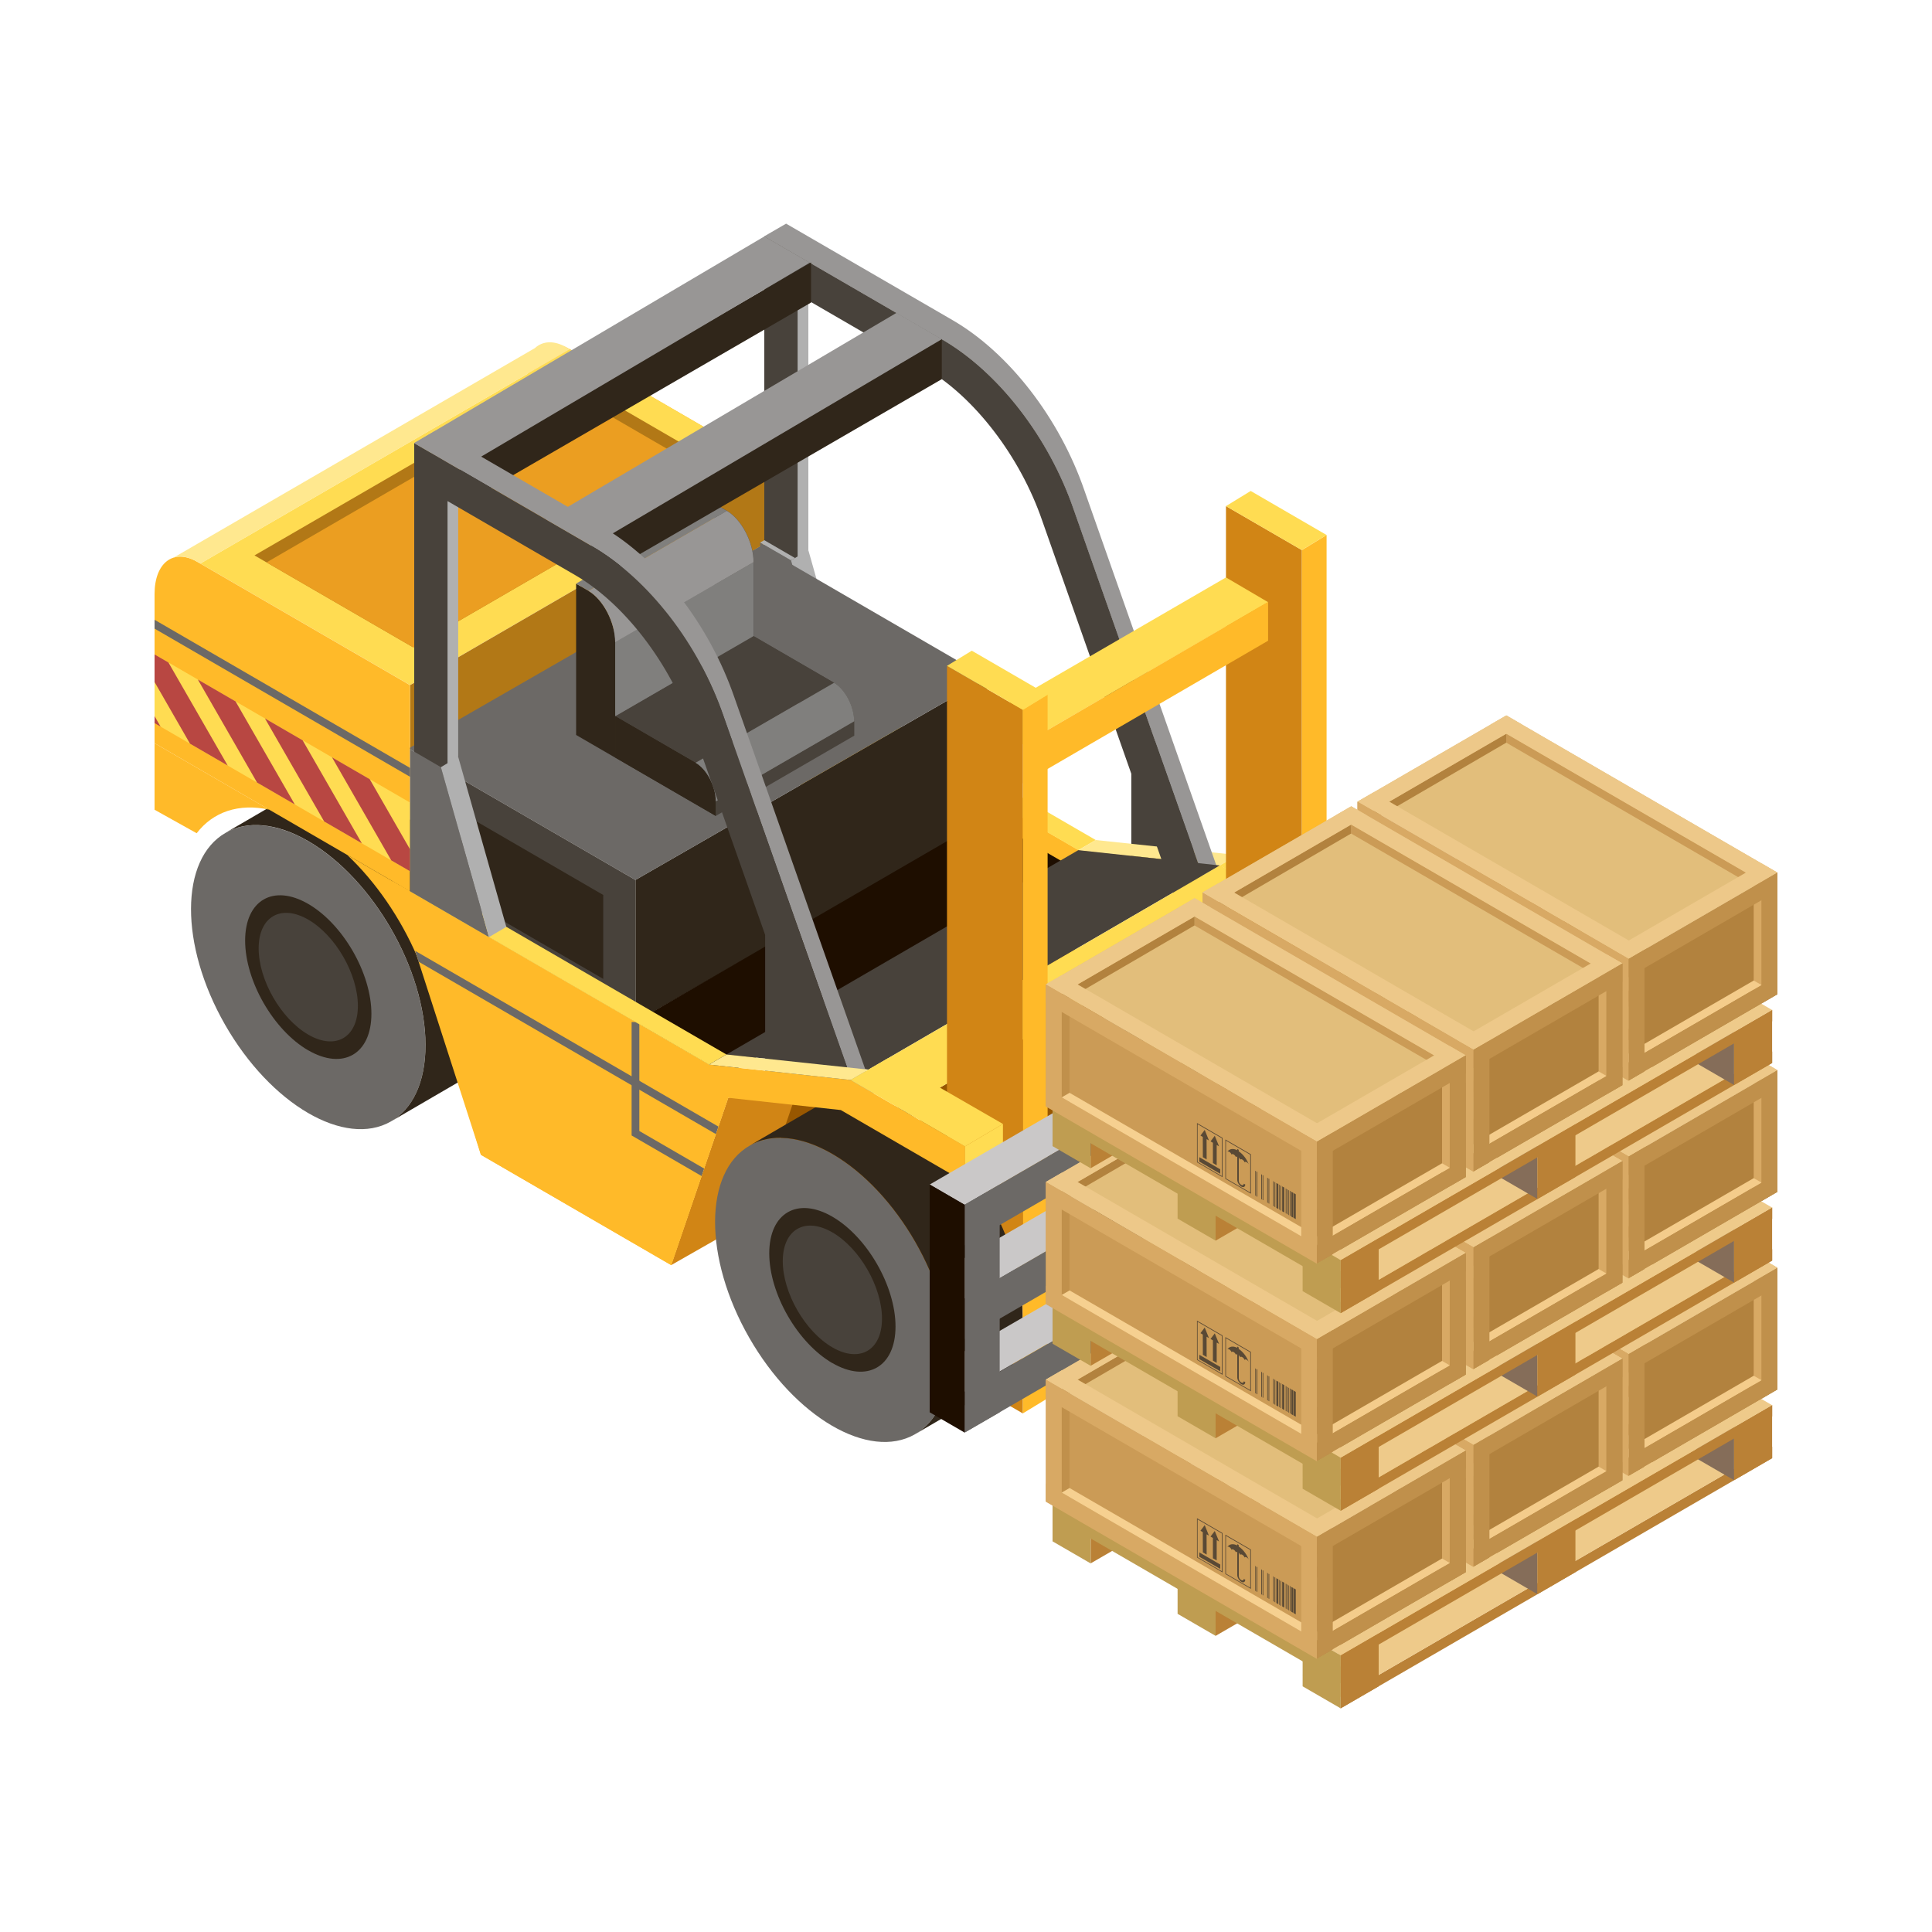 <?xml version="1.0" encoding="UTF-8"?>
<svg id="Layer_1" data-name="Layer 1" xmlns="http://www.w3.org/2000/svg" xmlns:xlink="http://www.w3.org/1999/xlink" viewBox="0 0 250 250">
  <defs>
    <style>
      .cls-1 {
        fill: none;
      }

      .cls-2 {
        fill: #f4cc8b;
      }

      .cls-3 {
        fill: #eb9e21;
      }

      .cls-4 {
        fill: #f6d090;
      }

      .cls-5 {
        fill: #eeca8a;
      }

      .cls-6 {
        fill: #ffdc52;
      }

      .cls-7 {
        fill: #ffe88f;
      }

      .cls-8 {
        fill: #ffba29;
      }

      .cls-9 {
        fill: #edc889;
      }

      .cls-10 {
        fill: #989695;
      }

      .cls-11 {
        fill: #985700;
      }

      .cls-12 {
        fill: #6c6966;
      }

      .cls-13 {
        fill: #856d59;
      }

      .cls-14 {
        fill: #b84742;
      }

      .cls-15 {
        fill: #ba8136;
      }

      .cls-16 {
        fill: #b27816;
      }

      .cls-17 {
        fill: #c0904b;
      }

      .cls-18 {
        fill: #b2823e;
      }

      .cls-19 {
        fill: #b0b0b0;
      }

      .cls-20 {
        fill: #d8a964;
      }

      .cls-21 {
        fill: #bf9d51;
      }

      .cls-22 {
        fill: #cb9b56;
      }

      .cls-23 {
        fill: #cac8c8;
      }

      .cls-24 {
        fill: #d18515;
      }

      .cls-25 {
        fill: #e2be7b;
      }

      .cls-26 {
        fill: #1e0e00;
      }

      .cls-27 {
        fill: #807f7d;
      }

      .cls-28 {
        fill: #48423b;
      }

      .cls-29 {
        fill: #594935;
      }

      .cls-30 {
        fill: #30261a;
      }

      .cls-31 {
        clip-path: url(#clippath-3);
      }

      .cls-32 {
        clip-path: url(#clippath-1);
      }

      .cls-33 {
        clip-path: url(#clippath-4);
      }

      .cls-34 {
        clip-path: url(#clippath-2);
      }

      .cls-35 {
        clip-path: url(#clippath);
      }
    </style>
    <clipPath id="clippath">
      <polygon id="SVGID" class="cls-1" points="110.03 121.68 134.65 135.96 142.84 111.92 98.6 86.27 110.03 121.68"/>
    </clipPath>
    <clipPath id="clippath-1">
      <polygon id="SVGID-2" data-name="SVGID" class="cls-1" points="53.47 83.77 93.61 60.5 73.08 48.59 32.93 71.87 53.47 83.77"/>
    </clipPath>
    <clipPath id="clippath-2">
      <path id="SVGID-3" data-name="SVGID" class="cls-1" d="M20,96.17l33.06,19.17v-26.68l-27.55-15.97c-3.04-1.76-5.51,.11-5.51,4.18v19.3Z"/>
    </clipPath>
    <clipPath id="clippath-3">
      <polygon id="SVGID-4" data-name="SVGID" class="cls-1" points="8.25 86.76 53.59 113.05 53.59 104.16 8.25 77.87 8.25 86.76"/>
    </clipPath>
    <clipPath id="clippath-4">
      <polygon id="SVGID-5" data-name="SVGID" class="cls-1" points="62.23 149.43 86.86 163.71 95.04 139.68 50.81 114.03 62.23 149.43"/>
    </clipPath>
  </defs>
  <g>
    <path class="cls-8" d="M68.23,68.67l33.06,19.17v-26.68l-27.55-15.97c-3.04-1.76-5.51,.11-5.51,4.18v19.3Z"/>
    <g>
      <ellipse class="cls-12" cx="39.89" cy="126.44" rx="12.4" ry="21.52" transform="translate(-57.55 36.53) rotate(-29.79)"/>
      <path class="cls-30" d="M39.89,135.91c4.5,2.61,8.17,.49,8.17-4.73s-3.66-11.59-8.17-14.21-8.17-.49-8.17,4.74,3.66,11.59,8.17,14.21Z"/>
      <path class="cls-28" d="M39.89,133.88c3.54,2.05,6.42,.38,6.42-3.72s-2.88-9.11-6.42-11.16c-3.54-2.05-6.42-.38-6.42,3.72s2.88,9.11,6.42,11.16Z"/>
      <path class="cls-30" d="M38.59,102.29c2.75-1.59,6.54-1.36,10.73,1.07,8.38,4.86,15.17,16.67,15.17,26.39,0,4.9-1.73,8.33-4.52,9.9l-9.31,5.42c2.72-1.6,4.4-5.01,4.4-9.84,0-9.72-6.79-21.53-15.17-26.39-4.14-2.4-7.89-2.65-10.63-1.12l9.33-5.43Z"/>
    </g>
    <polygon class="cls-28" points="156.09 114.3 149.46 95.87 146.39 100.13 146.39 114.4 156.09 114.3"/>
    <g class="cls-35">
      <polygon class="cls-8" points="110.03 121.68 134.65 135.96 142.84 111.92 99.55 86.83 110.03 121.68"/>
      <polygon class="cls-8" points="110.03 121.68 134.65 135.96 142.84 111.92 98.6 86.27 110.03 121.68"/>
    </g>
    <polygon class="cls-8" points="172.67 125.2 172.67 120.58 157.85 111.99 134.87 109.5 134.44 113.47 156.59 115.88 172.67 125.2"/>
    <polygon class="cls-6" points="139.53 110.01 100.85 87.58 103.11 86.27 141.79 108.7 139.53 110.01"/>
    <polygon class="cls-7" points="141.79 108.7 160.18 110.65 157.85 111.99 139.53 110.01 141.79 108.7"/>
    <polygon class="cls-6" points="160.18 110.65 174.99 119.19 172.67 120.58 157.85 111.99 160.18 110.65"/>
    <polygon class="cls-30" points="82.23 132.24 127.72 106.08 127.72 87.7 82.23 113.86 82.23 132.24"/>
    <polygon class="cls-26" points="127.72 105.84 139.54 112.69 94 139.08 82.19 132.24 127.72 105.84"/>
    <polygon class="cls-6" points="53.06 88.65 25.92 72.92 73.74 45.19 100.88 60.93 53.06 88.65"/>
    <g class="cls-32">
      <polygon class="cls-16" points="53.47 83.77 93.61 60.5 73.08 48.59 32.93 71.87 53.47 83.77"/>
      <polygon class="cls-3" points="53.47 85.58 93.61 62.31 73.08 50.4 32.93 73.68 53.47 85.58"/>
    </g>
    <polygon class="cls-16" points="53.06 96.95 100.88 69.22 100.88 60.93 53.06 88.66 53.06 96.95"/>
    <g>
      <polygon class="cls-19" points="104.6 71.19 104.6 37.29 102.88 37.29 102.88 73.18 104.6 71.19"/>
      <path class="cls-10" d="M158.13,120.5l-19.2-54.56c-3.22-9.36-9.75-17.8-17.05-22.03l-22.99-13.33,2.83-1.64,21.55,12.49c7.29,4.23,13.83,12.68,17.05,22.03l19.2,54.56-1.39,2.48Z"/>
      <path class="cls-28" d="M154.07,121.94l4.07-1.44-19.2-54.56c-3.22-9.36-9.75-17.8-17.05-22.03l-22.99-13.33v62.48h4.31V38.08l16.52,9.58c6.34,3.67,12.28,11.41,15.13,19.71l19.21,54.57Z"/>
      <polygon class="cls-12" points="102.35 72.51 108.58 94.5 98.36 88.58 98.36 70.2 102.35 72.51"/>
      <polygon class="cls-19" points="104.6 71.19 110.82 93.18 108.58 94.5 102.35 72.51 104.6 71.19"/>
      <polygon class="cls-19" points="102.35 72.51 98.36 70.2 98.9 69.9 102.88 72.21 102.35 72.51"/>
    </g>
    <polygon class="cls-30" points="59.52 65.47 104.95 39.15 104.95 33.96 59.52 60.29 59.52 65.47"/>
    <polygon class="cls-11" points="164.51 145.73 119.04 172.23 119.04 142.24 164.51 115.74 164.51 145.73"/>
    <polygon class="cls-12" points="82.23 113.87 52.87 96.85 98.37 70.68 127.72 87.7 82.23 113.87"/>
    <g>
      <g>
        <path class="cls-30" d="M79.61,98.03l13.01,7.55v-1.89c0-1.92-1.16-4.16-2.6-4.99l-10.41-6.04v5.37Z"/>
        <path class="cls-30" d="M74.54,95.1l5.07,2.94v-14.93c0-2.56-1.55-5.54-3.46-6.65l-1.6-.93v19.57Z"/>
      </g>
      <g>
        <path class="cls-28" d="M97.51,87.68l13.01,7.55v-1.89c0-1.92-1.16-4.16-2.6-4.99l-10.41-6.04v5.37Z"/>
        <path class="cls-28" d="M92.45,84.74l5.07,2.94v-14.93c0-2.56-1.55-5.54-3.46-6.65l-1.6-.93v19.57Z"/>
      </g>
      <polygon class="cls-28" points="92.62 105.58 110.53 95.2 110.53 93.31 92.62 103.69 92.62 105.58"/>
      <polygon class="cls-28" points="97.51 82.31 79.61 92.67 90.02 98.7 107.93 88.35 97.51 82.31"/>
      <polygon class="cls-27" points="97.51 72.74 79.61 83.1 79.61 92.67 97.51 82.31 97.51 72.74"/>
      <polygon class="cls-27" points="92.45 65.17 74.54 75.52 76.14 76.45 94.05 66.1 92.45 65.17"/>
      <path class="cls-30" d="M79.61,98.03l13.01,7.55v-1.89c0-1.92-1.16-4.16-2.6-4.99l-10.41-6.04v5.37Z"/>
      <path class="cls-10" d="M94.05,66.1c1.91,1.11,3.46,4.09,3.46,6.65l-17.91,10.36c0-2.56-1.55-5.54-3.46-6.65l17.91-10.36Z"/>
      <path class="cls-27" d="M107.93,88.35c1.44,.83,2.6,3.07,2.6,4.99l-17.91,10.36c0-1.92-1.16-4.16-2.6-4.99l17.91-10.36Z"/>
    </g>
    <polygon class="cls-30" points="76.45 75.38 121.87 49.06 121.87 43.87 76.45 70.2 76.45 75.38"/>
    <polygon class="cls-19" points="59.29 97.94 59.29 64.04 57.58 64.04 57.58 99.94 59.29 97.94"/>
    <polygon class="cls-28" points="157.85 111.99 112.38 138.41 94 136.45 139.53 110.01 157.85 111.99"/>
    <polygon class="cls-6" points="157.85 111.99 164.51 115.83 119.04 142.24 112.38 138.41 157.85 111.99"/>
    <path class="cls-10" d="M112.83,147.26l-19.2-54.56c-3.22-9.36-9.75-17.8-17.05-22.03l-22.99-13.33,2.83-1.64,21.55,12.49c7.3,4.23,13.83,12.68,17.05,22.03l19.2,54.56-1.39,2.48Z"/>
    <polygon class="cls-28" points="108.71 141.88 102.54 124.13 99.01 120.98 99.01 141.98 108.71 141.88"/>
    <path class="cls-28" d="M108.77,148.7l4.07-1.44-19.2-54.56c-3.22-9.36-9.75-17.8-17.05-22.03l-22.99-13.33v62.48h4.31v-54.98l16.52,9.58c6.34,3.67,12.28,11.41,15.13,19.71l19.21,54.57Z"/>
    <g>
      <polygon class="cls-24" points="158.64 156.54 168.46 162.23 168.46 71.18 158.64 65.49 158.64 156.54"/>
      <polygon class="cls-8" points="168.46 162.23 171.66 160.28 171.66 69.23 168.46 71.18 168.46 162.23"/>
      <polygon class="cls-6" points="168.45 71.18 158.64 65.49 161.84 63.53 171.66 69.23 168.45 71.18"/>
    </g>
    <g>
      <polygon class="cls-6" points="132.36 96.33 126.9 93.13 158.64 74.72 164.09 77.92 132.36 96.33"/>
      <polygon class="cls-8" points="132.36 101.36 164.09 82.91 164.09 77.88 132.36 96.33 132.36 101.36"/>
    </g>
    <polygon class="cls-11" points="95.34 155.29 124.78 172.36 124.78 148.34 109.18 141.69 97.97 140.96 95.34 155.29"/>
    <polygon class="cls-24" points="86.84 163.71 97.54 157.61 103.46 140.26 94.23 142.06 86.84 163.71"/>
    <polygon class="cls-24" points="122.54 177.21 132.36 182.9 132.36 91.85 122.54 86.16 122.54 177.21"/>
    <g>
      <ellipse class="cls-12" cx="107.71" cy="166.91" rx="12.4" ry="21.52" transform="translate(-68.7 75.58) rotate(-29.79)"/>
      <path class="cls-30" d="M107.71,176.38c4.5,2.61,8.17,.49,8.17-4.73s-3.66-11.59-8.17-14.21-8.17-.49-8.17,4.74,3.66,11.59,8.17,14.21Z"/>
      <path class="cls-28" d="M107.71,174.35c3.54,2.05,6.42,.38,6.42-3.72s-2.88-9.11-6.42-11.16c-3.54-2.05-6.42-.38-6.42,3.72s2.88,9.11,6.42,11.16Z"/>
      <path class="cls-30" d="M106.41,142.76c2.75-1.59,6.54-1.36,10.73,1.07,8.38,4.86,15.17,16.67,15.17,26.39,0,4.9-1.73,8.33-4.52,9.9l-9.31,5.42c2.72-1.6,4.4-5.01,4.4-9.84,0-9.71-6.79-21.53-15.17-26.39-4.14-2.4-7.89-2.65-10.63-1.12l9.33-5.43Z"/>
    </g>
    <g class="cls-34">
      <path class="cls-8" d="M20,96.17l33.06,19.17v-26.68l-27.55-15.97c-3.04-1.76-5.51,.11-5.51,4.18v19.3Z"/>
      <g class="cls-31">
        <polygon class="cls-6" points="8.25 86.76 53.59 113.05 53.59 104.16 8.25 77.87 8.25 86.76"/>
        <polygon class="cls-14" points="53.95 117.11 56.39 115.7 44.2 94.49 41.76 95.91 53.95 117.11"/>
        <polygon class="cls-14" points="45.27 112.08 47.71 110.67 35.52 89.46 33.08 90.87 45.27 112.08"/>
        <polygon class="cls-14" points="36.59 107.05 39.03 105.63 26.84 84.43 24.4 85.84 36.59 107.05"/>
        <polygon class="cls-14" points="27.91 102.01 30.35 100.6 18.15 79.39 15.72 80.81 27.91 102.01"/>
        <polygon class="cls-14" points="19.23 96.98 21.67 95.57 9.47 74.36 7.03 75.77 19.23 96.98"/>
        <polygon class="cls-14" points="11.54 92.53 13.98 91.11 1.79 69.9 -.65 71.32 11.54 92.53"/>
      </g>
      <polygon class="cls-12" points="53.84 100.97 54.34 100.11 19.45 79.88 18.96 80.74 53.84 100.97"/>
    </g>
    <polygon class="cls-28" points="56.7 117.45 82.23 132.25 82.23 113.87 56.7 99.07 56.7 117.45"/>
    <g>
      <path class="cls-8" d="M44.92,110.62l51.12,29.64-13.47-.53-28.6-15.97c-2.13-4.94-5.31-9.61-9.05-13.14Z"/>
      <path class="cls-8" d="M34.84,104.77c-3.94-.86-7.27,.28-9.39,3.05l-5.45-3.04v-8.61l14.84,8.6Z"/>
    </g>
    <g class="cls-33">
      <polygon class="cls-8" points="62.23 149.43 86.86 163.71 95.04 139.68 51.76 114.58 62.23 149.43"/>
      <polygon class="cls-8" points="62.23 149.43 86.86 163.71 95.04 139.68 50.81 114.03 62.23 149.43"/>
      <polygon class="cls-12" points="94.1 147.6 94.6 146.73 52.07 122.08 51.57 122.94 94.1 147.6"/>
      <polygon class="cls-12" points="92.32 153.07 92.82 152.2 82.73 146.35 82.73 132.25 81.73 132.25 81.73 146.93 92.32 153.07"/>
    </g>
    <polygon class="cls-30" points="59.63 115.99 78.06 126.67 78.06 115.81 59.63 105.12 59.63 115.99"/>
    <polygon class="cls-8" points="124.87 152.96 124.87 148.34 110.06 139.75 87.07 137.25 86.65 141.23 108.8 143.64 124.87 152.96"/>
    <polygon class="cls-6" points="124.87 152.96 129.78 150.08 129.78 145.44 124.87 148.34 124.87 152.96"/>
    <polygon class="cls-6" points="172.67 125.2 174.99 123.81 174.99 119.17 172.67 120.58 172.67 125.2"/>
    <polygon class="cls-6" points="91.74 137.76 53.06 115.34 55.32 114.02 94 136.45 91.74 137.76"/>
    <polygon class="cls-12" points="57.05 99.27 63.27 121.26 53.06 115.34 53.06 96.95 57.05 99.27"/>
    <polygon class="cls-19" points="59.29 97.94 65.52 119.94 63.27 121.26 57.05 99.27 59.29 97.94"/>
    <polygon class="cls-7" points="94 136.45 112.38 138.41 110.06 139.75 91.74 137.76 94 136.45"/>
    <polygon class="cls-6" points="114.97 136.9 129.78 145.44 124.87 148.34 110.06 139.75 114.97 136.9"/>
    <polygon class="cls-8" points="132.36 182.89 135.56 180.94 135.56 89.89 132.36 91.84 132.36 182.89"/>
    <polygon class="cls-6" points="132.36 91.85 122.54 86.16 125.75 84.2 135.56 89.89 132.36 91.85"/>
    <g>
      <polygon class="cls-26" points="176.22 147.08 180.75 149.71 180.75 126.03 176.22 123.4 176.22 147.08"/>
      <g>
        <polygon class="cls-23" points="124.83 155.91 184.44 121.34 179.91 118.72 120.3 153.28 124.83 155.91"/>
        <polygon class="cls-23" points="124.83 168.03 180.75 135.66 176.22 133.03 120.3 165.4 124.83 168.03"/>
        <polygon class="cls-23" points="124.83 180.09 180.75 147.71 176.22 145.09 120.3 177.46 124.83 180.09"/>
        <polygon class="cls-12" points="124.83 161.15 184.44 126.58 184.44 121.33 124.83 155.89 124.83 161.15"/>
        <polygon class="cls-12" points="124.83 173.26 184.44 138.7 184.44 133.44 124.83 168.01 124.83 173.26"/>
        <polygon class="cls-12" points="124.83 185.37 184.44 150.81 184.44 145.56 124.83 180.12 124.83 185.37"/>
        <polygon class="cls-12" points="124.83 185.37 129.36 182.75 129.36 153.27 124.83 155.89 124.83 185.37"/>
        <polygon class="cls-12" points="179.92 153.44 184.44 150.81 184.44 121.33 179.92 123.96 179.92 153.44"/>
        <polygon class="cls-26" points="120.3 182.75 124.83 185.38 124.83 155.9 120.3 153.27 120.3 182.75"/>
      </g>
    </g>
    <g>
      <polygon class="cls-19" points="189.43 184.25 158.26 166.13 162.7 163.52 193.87 181.63 189.43 184.25"/>
      <polygon class="cls-12" points="160.48 167.44 164.95 164.85 164.95 121.23 160.48 123.82 160.48 167.44"/>
      <polygon class="cls-30" points="157.85 168.49 160.48 170.01 160.48 123.81 157.85 122.29 157.85 168.49"/>
      <polygon class="cls-10" points="145.65 139.8 160.48 131.21 157.85 129.69 143.03 138.29 145.65 139.8"/>
      <polygon class="cls-30" points="160.48 170.01 180.76 181.77 189.51 184.27 160.48 167.44 160.48 170.01"/>
      <polygon class="cls-19" points="160.49 123.81 157.85 122.29 162.31 119.7 164.95 121.23 160.49 123.81"/>
    </g>
    <polygon class="cls-12" points="144.14 145.32 160.48 135.84 160.48 131.22 144.14 140.7 144.14 145.32"/>
    <polygon class="cls-10" points="145.65 154.28 160.48 145.69 157.85 144.17 143.03 152.77 145.65 154.28"/>
    <polygon class="cls-12" points="144.14 159.8 160.48 150.32 160.48 145.7 144.14 155.18 144.14 159.8"/>
    <g>
      <polygon class="cls-19" points="173.09 194.49 141.92 176.37 146.36 173.76 177.53 191.87 173.09 194.49"/>
      <polygon class="cls-12" points="144.14 177.68 148.61 175.09 148.61 131.47 144.14 134.06 144.14 177.68"/>
      <polygon class="cls-30" points="141.51 178.73 144.14 180.25 144.14 134.05 141.51 132.53 141.51 178.73"/>
      <polygon class="cls-30" points="144.14 180.25 164.42 192.01 173.17 194.51 144.14 177.68 144.14 180.25"/>
      <polygon class="cls-19" points="144.15 134.06 141.51 132.53 145.97 129.94 148.61 131.47 144.15 134.06"/>
    </g>
    <polygon class="cls-10" points="59.46 60.74 104.78 33.99 98.91 30.59 53.59 57.34 59.46 60.74"/>
    <polygon class="cls-10" points="76.56 70.63 121.87 43.89 116.01 40.48 70.69 67.23 76.56 70.63"/>
    <path class="cls-7" d="M69.22,45.04c1.01-.93,2.48-1.03,4.11-.08l.41,.24-47.82,27.73-.41-.24c-1.13-.65-2.17-.81-3.04-.54l46.75-27.11Z"/>
  </g>
  <g>
    <g>
      <g>
        <polygon class="cls-15" points="173.48 221.06 229.32 188.68 229.32 187.21 173.48 219.59 173.48 221.06"/>
        <polygon class="cls-5" points="173.47 219.6 229.31 187.23 224.39 184.37 168.55 216.75 173.47 219.6"/>
        <polygon class="cls-13" points="194.02 203.43 198.94 206.29 198.94 199.42 194.02 196.57 194.02 203.43"/>
        <polygon class="cls-13" points="219.47 188.69 224.39 191.54 224.39 184.68 219.47 181.83 219.47 188.69"/>
        <polygon class="cls-5" points="141.12 195.44 196.97 163.06 192.05 160.21 136.2 192.59 141.12 195.44"/>
        <polygon class="cls-15" points="173.48 221.06 178.4 218.21 178.4 211.35 173.48 214.2 173.48 221.06"/>
        <polygon class="cls-15" points="157.3 211.68 162.22 208.83 162.22 201.97 157.3 204.82 157.3 211.68"/>
        <polygon class="cls-15" points="141.13 202.3 146.05 199.45 146.05 192.59 141.13 195.44 141.13 202.3"/>
        <polygon class="cls-20" points="168.68 207.21 163.78 210.05 162.03 209.04 166.93 206.19 168.68 207.21"/>
        <polygon class="cls-20" points="164.48 204.78 159.59 207.62 157.3 206.29 162.2 203.45 164.48 204.78"/>
        <polygon class="cls-20" points="157.29 200.61 152.4 203.45 150.11 202.12 155.01 199.28 157.29 200.61"/>
        <g>
          <g>
            <polygon class="cls-20" points="217.27 181.94 222.13 179.13 224.41 180.45 219.55 183.27 217.27 181.94"/>
            <polygon class="cls-20" points="199.01 195.18 194.01 198.08 191.73 196.75 196.73 193.85 199.01 195.18"/>
          </g>
          <polygon class="cls-20" points="173.47 209.99 168.57 212.83 166.29 211.5 171.18 208.66 173.47 209.99"/>
        </g>
        <g>
          <polygon class="cls-20" points="213.01 179.47 217.87 176.66 219.62 177.67 214.76 180.49 213.01 179.47"/>
          <polygon class="cls-20" points="194.22 192.4 189.22 195.3 187.47 194.28 192.47 191.38 194.22 192.4"/>
        </g>
        <g>
          <polygon class="cls-20" points="208.28 176.73 213.14 173.92 215.43 175.24 210.57 178.06 208.28 176.73"/>
          <polygon class="cls-20" points="190.03 189.97 185.03 192.87 182.74 191.54 187.74 188.64 190.03 189.97"/>
        </g>
        <g>
          <polygon class="cls-20" points="182.84 185.8 177.83 188.7 175.55 187.37 180.55 184.47 182.84 185.8"/>
          <polygon class="cls-20" points="201.09 172.56 205.95 169.75 208.24 171.07 203.38 173.89 201.09 172.56"/>
        </g>
        <g>
          <polygon class="cls-20" points="196.84 170.1 201.69 167.28 203.45 168.3 198.59 171.11 196.84 170.1"/>
          <polygon class="cls-20" points="178.05 183.02 173.04 185.92 171.29 184.91 176.3 182.01 178.05 183.02"/>
        </g>
        <g>
          <polygon class="cls-20" points="192.11 167.35 196.97 164.54 199.25 165.86 194.39 168.68 192.11 167.35"/>
          <polygon class="cls-20" points="171.57 179.26 173.85 180.59 168.85 183.49 166.56 182.16 171.57 179.26"/>
        </g>
        <polygon class="cls-20" points="152.5 197.83 147.6 200.67 145.85 199.66 150.75 196.82 152.5 197.83"/>
        <polygon class="cls-20" points="146.02 194.07 148.31 195.4 143.41 198.24 141.12 196.91 146.02 194.07"/>
        <polygon class="cls-15" points="224.39 191.54 229.31 188.69 229.31 181.83 224.39 184.68 224.39 191.54"/>
        <polygon class="cls-15" points="198.94 206.29 203.86 203.43 203.86 196.57 198.94 199.42 198.94 206.29"/>
        <polygon class="cls-15" points="173.48 215.66 229.32 183.28 229.32 181.81 173.48 214.19 173.48 215.66"/>
        <polygon class="cls-21" points="136.2 196.22 173.48 217.83 173.48 215.67 136.2 194.06 136.2 196.22"/>
        <polygon class="cls-21" points="152.38 208.83 157.3 211.68 157.3 204.82 152.38 201.97 152.38 208.83"/>
        <polygon class="cls-21" points="136.2 199.45 141.12 202.3 141.12 195.44 136.2 192.59 136.2 199.45"/>
        <polygon class="cls-21" points="159.57 207.61 162.03 209.03 162.03 207.56 159.57 206.14 159.57 207.61"/>
        <polygon class="cls-21" points="143.39 198.23 145.85 199.66 145.85 198.18 143.39 196.76 143.39 198.23"/>
        <polygon class="cls-15" points="141.12 196.91 196.97 164.54 196.97 163.06 141.12 195.44 141.12 196.91"/>
        <polygon class="cls-15" points="145.85 199.66 201.69 167.28 201.69 165.81 145.85 198.18 145.85 199.66"/>
        <polygon class="cls-15" points="150.11 202.12 205.95 169.75 205.95 168.28 150.11 200.65 150.11 202.12"/>
        <polygon class="cls-15" points="157.3 206.29 213.14 173.92 213.14 172.44 157.3 204.82 157.3 206.29"/>
        <polygon class="cls-15" points="162.03 209.03 217.87 176.66 217.87 175.19 162.03 207.56 162.03 209.03"/>
        <polygon class="cls-15" points="166.29 211.5 222.13 179.13 222.13 177.65 166.29 210.03 166.29 211.5"/>
        <polygon class="cls-5" points="173.47 214.2 229.31 181.83 224.39 178.97 168.55 211.35 173.47 214.2"/>
        <polygon class="cls-21" points="168.56 218.21 173.48 221.06 173.48 214.2 168.56 211.35 168.56 218.21"/>
        <polygon class="cls-5" points="157.3 204.82 213.14 172.44 208.22 169.59 152.38 201.97 157.3 204.82"/>
        <polygon class="cls-5" points="150.11 200.66 205.95 168.28 203.49 166.85 147.65 199.23 150.11 200.66"/>
        <polygon class="cls-5" points="162.03 207.56 217.87 175.19 215.41 173.76 159.57 206.14 162.03 207.56"/>
        <polygon class="cls-5" points="166.29 210.03 222.13 177.66 219.67 176.23 163.83 208.61 166.29 210.03"/>
        <polygon class="cls-5" points="145.85 198.18 201.69 165.81 199.23 164.38 143.39 196.76 145.85 198.18"/>
        <polygon class="cls-21" points="147.65 200.7 150.11 202.12 150.11 200.65 147.65 199.23 147.65 200.7"/>
        <polygon class="cls-21" points="163.83 210.08 166.29 211.5 166.29 210.03 163.83 208.6 163.83 210.08"/>
      </g>
      <g>
        <g>
          <g>
            <polygon class="cls-18" points="210.76 190.95 230 179.79 230 164.06 210.76 175.22 210.76 190.95"/>
            <polygon class="cls-25" points="210.76 175.21 230 164.05 194.92 143.71 175.67 154.87 210.76 175.21"/>
            <polygon class="cls-22" points="229.99 167.58 194.91 147.24 194.91 146.06 229.99 166.4 229.99 167.58"/>
            <polygon class="cls-18" points="176.43 158 194.91 147.24 194.91 146.06 176.43 156.82 176.43 158"/>
            <polygon class="cls-22" points="175.67 170.61 210.76 190.95 210.76 175.22 175.67 154.88 175.67 170.61"/>
            <polygon class="cls-17" points="177.72 170.99 178.74 170.4 178.74 157.88 177.72 158.48 177.72 170.99"/>
            <polygon class="cls-9" points="227.96 165.24 192.87 144.9 194.92 143.71 230 164.05 227.96 165.24"/>
            <polygon class="cls-9" points="210.76 175.2 175.67 154.86 177.72 153.67 212.8 174.01 210.76 175.2"/>
            <polygon class="cls-20" points="175.67 157.25 210.76 177.59 210.76 175.22 175.67 154.88 175.67 157.25"/>
            <polygon class="cls-20" points="175.67 170.68 210.76 191.02 210.76 188.65 175.67 168.31 175.67 170.68"/>
            <polygon class="cls-4" points="212.8 189.83 177.72 169.49 178.74 168.9 213.82 189.24 212.8 189.83"/>
            <polygon class="cls-9" points="177.72 156.06 175.67 154.88 194.92 143.71 196.97 144.9 177.72 156.06"/>
            <polygon class="cls-9" points="210.75 175.21 208.71 174.03 227.96 162.86 230 164.05 210.75 175.21"/>
            <polygon class="cls-20" points="208.71 189.76 210.76 190.95 210.76 175.22 208.71 174.03 208.71 189.76"/>
            <polygon class="cls-20" points="175.67 170.61 177.72 171.79 177.72 156.06 175.67 154.88 175.67 170.61"/>
            <polygon class="cls-20" points="226.93 180.19 227.96 179.59 227.96 165.87 226.93 166.46 226.93 180.19"/>
            <polygon class="cls-2" points="212.29 187.69 227.96 178.61 226.93 178.02 211.27 187.1 212.29 187.69"/>
            <polygon class="cls-17" points="227.96 180.98 230 179.79 230 164.06 227.96 165.24 227.96 180.98"/>
            <polygon class="cls-17" points="210.76 190.95 212.8 189.76 212.8 174.03 210.76 175.22 210.76 190.95"/>
            <polygon class="cls-17" points="210.76 177.59 230 166.43 230 164.06 210.76 175.22 210.76 177.59"/>
            <polygon class="cls-17" points="210.76 190.95 230 179.79 230 177.42 210.76 188.58 210.76 190.95"/>
          </g>
          <g>
            <g>
              <path class="cls-29" d="M195.22,172.81v5.09h.02l3.29,1.92v-5.09l-3.31-1.92Zm.08,.15l3.14,1.82v4.89l-3.14-1.82v-4.89Z"/>
              <polygon class="cls-29" points="195.52 177.79 195.52 177.23 198.23 178.8 198.23 179.36 195.52 177.79"/>
              <polygon class="cls-29" points="197.77 178.27 197.29 177.99 197.29 175.36 196.98 175.18 197.53 174.46 198.08 175.82 197.78 175.64 197.77 178.27"/>
              <polygon class="cls-29" points="196.47 177.51 195.98 177.23 195.98 174.6 195.67 174.43 196.23 173.7 196.78 175.07 196.47 174.89 196.47 177.51"/>
            </g>
            <g>
              <path class="cls-29" d="M198.92,180.04h-.02v-5.1l3.31,1.92v5.09l-3.29-1.91Zm.06-4.95v4.89l3.14,1.82v-4.89l-3.14-1.82Z"/>
              <path class="cls-29" d="M200.45,176.34c-.58-.3-1.08-.19-1.33,.23h0c.03-.09,.15-.11,.29-.03,.13,.08,.25,.23,.28,.36,.04-.09,.15-.1,.28-.02,.14,.08,.25,.23,.28,.35,.03-.06,.09-.09,.18-.07v3c0,.33,.26,.72,.52,.87,.28,.16,.5,.04,.52-.26l-.19-.11c-.02,.18-.16,.25-.33,.15-.24-.15-.32-.34-.32-.53v-3c.09,.08,.16,.18,.18,.28,.04-.09,.15-.1,.28-.02,.14,.08,.25,.23,.29,.36,.04-.09,.15-.1,.28-.02,.14,.08,.25,.23,.29,.36h0c-.25-.7-.75-1.39-1.33-1.77v-.19l-.2-.12v.19h0Z"/>
            </g>
            <g>
              <polygon class="cls-29" points="207.75 185.09 208.01 185.24 208.01 182.02 207.75 181.87 207.75 185.09"/>
              <polygon class="cls-29" points="207.43 184.9 207.69 185.06 207.69 181.84 207.43 181.69 207.43 184.9"/>
              <polygon class="cls-29" points="206.25 184.22 206.52 184.37 206.52 181.16 206.25 181.01 206.25 184.22"/>
              <polygon class="cls-29" points="205.5 183.78 205.76 183.93 205.76 180.72 205.5 180.57 205.5 183.78"/>
              <polygon class="cls-29" points="207.24 184.79 207.33 184.85 207.33 181.63 207.24 181.58 207.24 184.79"/>
              <polygon class="cls-29" points="207.06 184.69 207.15 184.74 207.15 181.53 207.06 181.48 207.06 184.69"/>
              <polygon class="cls-29" points="206.89 184.59 206.97 184.64 206.97 181.43 206.89 181.37 206.89 184.59"/>
              <polygon class="cls-29" points="206.71 184.49 206.8 184.54 206.8 181.32 206.71 181.27 206.71 184.49"/>
              <polygon class="cls-29" points="206.04 184.1 206.13 184.15 206.13 180.93 206.04 180.88 206.04 184.1"/>
              <polygon class="cls-29" points="205.86 184 205.95 184.05 205.95 180.83 205.86 180.78 205.86 184"/>
              <polygon class="cls-29" points="205.27 183.65 205.35 183.7 205.35 180.49 205.27 180.43 205.27 183.65"/>
              <polygon class="cls-29" points="205.09 183.55 205.18 183.6 205.18 180.38 205.09 180.33 205.09 183.55"/>
              <polygon class="cls-29" points="204.49 183.2 204.58 183.25 204.58 180.04 204.49 179.98 204.49 183.2"/>
              <polygon class="cls-29" points="204.31 183.1 204.4 183.15 204.4 179.93 204.31 179.88 204.31 183.1"/>
              <polygon class="cls-29" points="203.72 182.75 203.8 182.8 203.8 179.59 203.72 179.54 203.72 182.75"/>
              <polygon class="cls-29" points="203.54 182.65 203.63 182.7 203.63 179.48 203.54 179.43 203.54 182.65"/>
              <polygon class="cls-29" points="202.94 182.3 203.03 182.35 203.03 179.14 202.94 179.09 202.94 182.3"/>
              <polygon class="cls-29" points="202.76 182.2 202.85 182.25 202.85 179.03 202.76 178.98 202.76 182.2"/>
            </g>
          </g>
        </g>
        <g>
          <g>
            <polygon class="cls-18" points="190.68 202.71 209.93 191.55 209.93 175.82 190.68 186.98 190.68 202.71"/>
            <polygon class="cls-25" points="190.68 186.97 209.93 175.81 174.85 155.48 155.6 166.63 190.68 186.97"/>
            <polygon class="cls-22" points="209.92 179.34 174.83 159 174.83 157.82 209.92 178.16 209.92 179.34"/>
            <polygon class="cls-18" points="156.35 169.76 174.83 159 174.83 157.82 156.35 168.58 156.35 169.76"/>
            <polygon class="cls-22" points="155.6 182.37 190.68 202.71 190.68 186.98 155.6 166.64 155.6 182.37"/>
            <polygon class="cls-17" points="157.64 182.75 158.67 182.16 158.67 169.64 157.64 170.24 157.64 182.75"/>
            <polygon class="cls-9" points="207.88 177 172.8 156.66 174.84 155.48 209.93 175.82 207.88 177"/>
            <polygon class="cls-9" points="190.68 186.96 155.6 166.62 157.64 165.43 192.73 185.77 190.68 186.96"/>
            <polygon class="cls-20" points="155.6 169.01 190.68 189.35 190.68 186.98 155.6 166.64 155.6 169.01"/>
            <polygon class="cls-20" points="155.6 182.44 190.68 202.78 190.68 200.41 155.6 180.07 155.6 182.44"/>
            <polygon class="cls-4" points="192.73 201.59 157.64 181.25 158.67 180.66 193.75 201 192.73 201.59"/>
            <polygon class="cls-9" points="157.64 167.82 155.6 166.64 174.85 155.48 176.89 156.66 157.64 167.82"/>
            <polygon class="cls-9" points="190.68 186.97 188.63 185.79 207.88 174.62 209.93 175.81 190.68 186.97"/>
            <polygon class="cls-20" points="188.64 201.53 190.68 202.71 190.68 186.98 188.64 185.79 188.64 201.53"/>
            <polygon class="cls-20" points="155.6 182.37 157.64 183.55 157.64 167.82 155.6 166.64 155.6 182.37"/>
            <polygon class="cls-20" points="206.86 191.95 207.88 191.36 207.88 177.63 206.86 178.22 206.86 191.95"/>
            <polygon class="cls-2" points="192.21 199.45 207.88 190.37 206.86 189.78 191.19 198.86 192.21 199.45"/>
            <polygon class="cls-17" points="207.88 192.74 209.93 191.55 209.93 175.82 207.88 177.01 207.88 192.74"/>
            <polygon class="cls-17" points="190.68 202.71 192.73 201.53 192.73 185.79 190.68 186.98 190.68 202.71"/>
            <polygon class="cls-17" points="190.68 189.35 209.93 178.19 209.93 175.82 190.68 186.98 190.68 189.35"/>
            <polygon class="cls-17" points="190.68 202.71 209.93 191.55 209.93 189.18 190.68 200.34 190.68 202.71"/>
          </g>
          <g>
            <g>
              <path class="cls-29" d="M175.15,184.57v5.09h.02l3.29,1.92v-5.09l-3.31-1.92Zm.08,.15l3.14,1.82v4.89l-3.14-1.82v-4.89Z"/>
              <polygon class="cls-29" points="175.45 189.55 175.45 188.99 178.16 190.56 178.16 191.12 175.45 189.55"/>
              <polygon class="cls-29" points="177.7 190.03 177.21 189.75 177.21 187.12 176.91 186.94 177.46 186.22 178.01 187.58 177.7 187.4 177.7 190.03"/>
              <polygon class="cls-29" points="176.4 189.27 175.91 188.99 175.91 186.37 175.6 186.19 176.15 185.46 176.7 186.83 176.4 186.65 176.4 189.27"/>
            </g>
            <g>
              <path class="cls-29" d="M178.85,191.8h-.02v-5.1l3.31,1.92v5.09l-3.29-1.91Zm.06-4.95v4.89l3.14,1.82v-4.89l-3.14-1.82Z"/>
              <path class="cls-29" d="M180.38,188.1c-.58-.3-1.08-.19-1.33,.23h0c.03-.09,.15-.11,.29-.03,.14,.08,.25,.23,.28,.36,.04-.09,.15-.1,.28-.02,.13,.08,.25,.23,.28,.35,.03-.06,.09-.09,.18-.07v3c0,.33,.26,.72,.52,.87,.28,.16,.5,.04,.52-.26l-.19-.11c-.02,.18-.16,.25-.33,.15-.24-.15-.32-.34-.32-.53v-3c.09,.08,.16,.18,.18,.28,.04-.09,.15-.1,.28-.02,.14,.08,.25,.23,.29,.36,.04-.09,.15-.1,.28-.02,.14,.08,.25,.23,.29,.36h0c-.25-.7-.75-1.39-1.33-1.77v-.19l-.2-.12v.19h0Z"/>
            </g>
            <g>
              <polygon class="cls-29" points="187.67 196.85 187.93 197 187.93 193.78 187.67 193.63 187.67 196.85"/>
              <polygon class="cls-29" points="187.36 196.66 187.62 196.82 187.62 193.6 187.36 193.45 187.36 196.66"/>
              <polygon class="cls-29" points="186.18 195.98 186.44 196.13 186.44 192.92 186.18 192.77 186.18 195.98"/>
              <polygon class="cls-29" points="185.42 195.54 185.68 195.7 185.68 192.48 185.42 192.33 185.42 195.54"/>
              <polygon class="cls-29" points="187.17 196.55 187.25 196.61 187.25 193.39 187.17 193.34 187.17 196.55"/>
              <polygon class="cls-29" points="186.99 196.45 187.08 196.5 187.08 193.29 186.99 193.24 186.99 196.45"/>
              <polygon class="cls-29" points="186.81 196.35 186.9 196.4 186.9 193.19 186.81 193.13 186.81 196.35"/>
              <polygon class="cls-29" points="186.64 196.25 186.72 196.3 186.72 193.08 186.64 193.03 186.64 196.25"/>
              <polygon class="cls-29" points="185.97 195.86 186.05 195.91 186.05 192.7 185.97 192.64 185.97 195.86"/>
              <polygon class="cls-29" points="185.79 195.76 185.88 195.81 185.88 192.59 185.79 192.54 185.79 195.76"/>
              <polygon class="cls-29" points="185.19 195.41 185.28 195.46 185.28 192.25 185.19 192.19 185.19 195.41"/>
              <polygon class="cls-29" points="185.01 195.31 185.1 195.36 185.1 192.14 185.01 192.09 185.01 195.31"/>
              <polygon class="cls-29" points="184.42 194.96 184.5 195.01 184.5 191.8 184.42 191.75 184.42 194.96"/>
              <polygon class="cls-29" points="184.24 194.86 184.33 194.91 184.33 191.69 184.24 191.64 184.24 194.86"/>
              <polygon class="cls-29" points="183.64 194.51 183.73 194.56 183.73 191.35 183.64 191.3 183.64 194.51"/>
              <polygon class="cls-29" points="183.46 194.41 183.55 194.46 183.55 191.24 183.46 191.19 183.46 194.41"/>
              <polygon class="cls-29" points="182.87 194.06 182.96 194.11 182.96 190.9 182.87 190.85 182.87 194.06"/>
              <polygon class="cls-29" points="182.69 193.96 182.78 194.01 182.78 190.8 182.69 190.74 182.69 193.96"/>
            </g>
          </g>
        </g>
        <g>
          <g>
            <polygon class="cls-18" points="170.42 214.6 189.66 203.44 189.66 187.71 170.42 198.87 170.42 214.6"/>
            <polygon class="cls-25" points="170.42 198.86 189.66 187.7 154.58 167.37 135.34 178.52 170.42 198.86"/>
            <polygon class="cls-22" points="189.65 191.23 154.57 170.89 154.57 169.71 189.65 190.05 189.65 191.23"/>
            <polygon class="cls-18" points="136.09 181.65 154.57 170.89 154.57 169.71 136.09 180.47 136.09 181.65"/>
            <polygon class="cls-22" points="135.34 194.26 170.42 214.6 170.42 198.87 135.34 178.53 135.34 194.26"/>
            <polygon class="cls-17" points="137.38 194.64 138.4 194.05 138.4 181.53 137.38 182.13 137.38 194.64"/>
            <polygon class="cls-9" points="187.62 188.89 152.54 168.55 154.58 167.37 189.66 187.71 187.62 188.89"/>
            <polygon class="cls-9" points="170.42 198.85 135.34 178.51 137.38 177.32 172.46 197.66 170.42 198.85"/>
            <polygon class="cls-20" points="135.34 180.9 170.42 201.24 170.42 198.87 135.34 178.53 135.34 180.9"/>
            <polygon class="cls-20" points="135.34 194.33 170.42 214.67 170.42 212.3 135.34 191.96 135.34 194.33"/>
            <polygon class="cls-4" points="172.46 213.48 137.38 193.14 138.4 192.55 173.49 212.89 172.46 213.48"/>
            <polygon class="cls-9" points="137.38 179.71 135.34 178.53 154.59 167.37 156.63 168.55 137.38 179.71"/>
            <polygon class="cls-9" points="170.42 198.86 168.37 197.68 187.62 186.51 189.66 187.7 170.42 198.86"/>
            <polygon class="cls-20" points="168.38 213.42 170.42 214.6 170.42 198.87 168.38 197.68 168.38 213.42"/>
            <polygon class="cls-20" points="135.34 194.26 137.38 195.44 137.38 179.71 135.34 178.53 135.34 194.26"/>
            <polygon class="cls-20" points="186.6 203.84 187.62 203.25 187.62 189.52 186.6 190.11 186.6 203.84"/>
            <polygon class="cls-2" points="171.95 211.34 187.62 202.26 186.6 201.67 170.93 210.75 171.95 211.34"/>
            <polygon class="cls-17" points="187.62 204.63 189.66 203.44 189.66 187.71 187.62 188.9 187.62 204.63"/>
            <polygon class="cls-17" points="170.42 214.6 172.46 213.42 172.46 197.68 170.42 198.87 170.42 214.6"/>
            <polygon class="cls-17" points="170.42 201.24 189.66 190.08 189.66 187.71 170.42 198.87 170.42 201.24"/>
            <polygon class="cls-17" points="170.42 214.6 189.66 203.44 189.66 201.07 170.42 212.23 170.42 214.6"/>
          </g>
          <g>
            <g>
              <path class="cls-29" d="M154.89,196.46v5.09h.02l3.29,1.92v-5.09l-3.31-1.92Zm.08,.15l3.14,1.82v4.89l-3.14-1.82v-4.89Z"/>
              <polygon class="cls-29" points="155.19 201.44 155.19 200.88 157.9 202.45 157.89 203.01 155.19 201.44"/>
              <polygon class="cls-29" points="157.44 201.92 156.95 201.64 156.95 199.01 156.64 198.83 157.19 198.11 157.75 199.47 157.44 199.29 157.44 201.92"/>
              <polygon class="cls-29" points="156.14 201.16 155.65 200.88 155.64 198.26 155.34 198.08 155.89 197.35 156.44 198.72 156.13 198.54 156.14 201.16"/>
            </g>
            <g>
              <path class="cls-29" d="M158.58,203.69h-.02v-5.1l3.31,1.92v5.09l-3.29-1.91Zm.06-4.95v4.89l3.14,1.82v-4.89l-3.14-1.82Z"/>
              <path class="cls-29" d="M160.12,199.99c-.58-.3-1.08-.19-1.33,.23h0c.03-.09,.15-.11,.29-.03,.13,.08,.25,.23,.28,.36,.04-.09,.15-.1,.28-.02,.14,.08,.25,.23,.28,.35,.03-.06,.09-.09,.18-.07v3c0,.33,.26,.72,.52,.87,.28,.16,.5,.04,.52-.26l-.19-.11c-.02,.18-.16,.25-.33,.15-.24-.15-.32-.34-.32-.53v-3c.09,.08,.16,.18,.18,.28,.04-.09,.15-.1,.28-.02,.14,.08,.25,.23,.29,.36,.04-.09,.15-.1,.28-.02,.14,.08,.25,.23,.29,.36h0c-.25-.7-.75-1.39-1.33-1.77v-.19l-.2-.12v.19h0Z"/>
            </g>
            <g>
              <polygon class="cls-29" points="167.41 208.74 167.67 208.89 167.67 205.67 167.41 205.52 167.41 208.74"/>
              <polygon class="cls-29" points="167.09 208.55 167.35 208.71 167.35 205.49 167.09 205.34 167.09 208.55"/>
              <polygon class="cls-29" points="165.92 207.87 166.18 208.02 166.18 204.81 165.92 204.66 165.92 207.87"/>
              <polygon class="cls-29" points="165.16 207.43 165.42 207.59 165.42 204.37 165.16 204.22 165.16 207.43"/>
              <polygon class="cls-29" points="166.9 208.44 166.99 208.5 166.99 205.28 166.9 205.23 166.9 208.44"/>
              <polygon class="cls-29" points="166.73 208.34 166.81 208.39 166.81 205.18 166.73 205.13 166.73 208.34"/>
              <polygon class="cls-29" points="166.55 208.24 166.64 208.29 166.64 205.08 166.55 205.02 166.55 208.24"/>
              <polygon class="cls-29" points="166.37 208.14 166.46 208.19 166.46 204.97 166.37 204.92 166.37 208.14"/>
              <polygon class="cls-29" points="165.7 207.75 165.79 207.8 165.79 204.59 165.7 204.53 165.7 207.75"/>
              <polygon class="cls-29" points="165.53 207.65 165.61 207.7 165.61 204.48 165.53 204.43 165.53 207.65"/>
              <polygon class="cls-29" points="164.93 207.3 165.02 207.35 165.02 204.14 164.93 204.08 164.93 207.3"/>
              <polygon class="cls-29" points="164.75 207.2 164.84 207.25 164.84 204.03 164.75 203.98 164.75 207.2"/>
              <polygon class="cls-29" points="164.15 206.85 164.24 206.9 164.24 203.69 164.15 203.64 164.15 206.85"/>
              <polygon class="cls-29" points="163.98 206.75 164.07 206.8 164.07 203.58 163.98 203.53 163.98 206.75"/>
              <polygon class="cls-29" points="163.38 206.4 163.47 206.45 163.47 203.24 163.38 203.19 163.38 206.4"/>
              <polygon class="cls-29" points="163.2 206.3 163.29 206.35 163.29 203.13 163.2 203.08 163.2 206.3"/>
              <polygon class="cls-29" points="162.6 205.95 162.69 206 162.69 202.79 162.6 202.74 162.6 205.95"/>
              <polygon class="cls-29" points="162.43 205.85 162.52 205.9 162.52 202.69 162.43 202.63 162.43 205.85"/>
            </g>
          </g>
        </g>
      </g>
    </g>
    <g>
      <g>
        <polygon class="cls-15" points="173.48 195.49 229.32 163.12 229.32 161.64 173.48 194.02 173.48 195.49"/>
        <polygon class="cls-5" points="173.47 194.03 229.31 161.66 224.39 158.81 168.55 191.18 173.47 194.03"/>
        <polygon class="cls-13" points="194.02 177.87 198.94 180.72 198.94 173.86 194.02 171 194.02 177.87"/>
        <polygon class="cls-13" points="219.47 163.12 224.39 165.97 224.39 159.11 219.47 156.26 219.47 163.12"/>
        <polygon class="cls-5" points="141.12 169.87 196.97 137.5 192.05 134.64 136.2 167.02 141.12 169.87"/>
        <polygon class="cls-15" points="173.48 195.49 178.4 192.64 178.4 185.78 173.48 188.63 173.48 195.49"/>
        <polygon class="cls-15" points="157.3 186.11 162.22 183.26 162.22 176.4 157.3 179.25 157.3 186.11"/>
        <polygon class="cls-15" points="141.13 176.73 146.05 173.88 146.05 167.02 141.13 169.87 141.13 176.73"/>
        <polygon class="cls-20" points="168.68 181.64 163.78 184.48 162.03 183.47 166.93 180.63 168.68 181.64"/>
        <polygon class="cls-20" points="164.48 179.21 159.59 182.05 157.3 180.72 162.2 177.88 164.48 179.21"/>
        <polygon class="cls-20" points="157.29 175.04 152.4 177.88 150.11 176.55 155.01 173.72 157.29 175.04"/>
        <g>
          <g>
            <polygon class="cls-20" points="217.27 156.37 222.13 153.56 224.41 154.88 219.55 157.7 217.27 156.37"/>
            <polygon class="cls-20" points="199.01 169.61 194.01 172.51 191.73 171.18 196.73 168.28 199.01 169.61"/>
          </g>
          <polygon class="cls-20" points="173.47 184.42 168.57 187.26 166.29 185.93 171.18 183.09 173.47 184.42"/>
        </g>
        <g>
          <polygon class="cls-20" points="213.01 153.91 217.87 151.09 219.62 152.11 214.76 154.92 213.01 153.91"/>
          <polygon class="cls-20" points="194.22 166.83 189.22 169.73 187.47 168.72 192.47 165.82 194.22 166.83"/>
        </g>
        <g>
          <polygon class="cls-20" points="208.28 151.16 213.14 148.35 215.43 149.67 210.57 152.49 208.28 151.16"/>
          <polygon class="cls-20" points="190.03 164.4 185.03 167.3 182.74 165.97 187.74 163.07 190.03 164.4"/>
        </g>
        <g>
          <polygon class="cls-20" points="182.84 160.23 177.83 163.13 175.55 161.81 180.55 158.91 182.84 160.23"/>
          <polygon class="cls-20" points="201.09 147 205.95 144.18 208.24 145.5 203.38 148.32 201.09 147"/>
        </g>
        <g>
          <polygon class="cls-20" points="196.84 144.53 201.69 141.71 203.45 142.73 198.59 145.54 196.84 144.53"/>
          <polygon class="cls-20" points="178.05 157.45 173.04 160.35 171.29 159.34 176.3 156.44 178.05 157.45"/>
        </g>
        <g>
          <polygon class="cls-20" points="192.11 141.79 196.97 138.97 199.25 140.29 194.39 143.11 192.11 141.79"/>
          <polygon class="cls-20" points="171.57 153.69 173.85 155.02 168.85 157.92 166.56 156.6 171.57 153.69"/>
        </g>
        <polygon class="cls-20" points="152.5 172.26 147.6 175.1 145.85 174.09 150.75 171.25 152.5 172.26"/>
        <polygon class="cls-20" points="146.02 168.5 148.31 169.83 143.41 172.67 141.12 171.34 146.02 168.5"/>
        <polygon class="cls-15" points="224.39 165.97 229.31 163.12 229.31 156.26 224.39 159.11 224.39 165.97"/>
        <polygon class="cls-15" points="198.94 180.72 203.86 177.87 203.86 171 198.94 173.86 198.94 180.72"/>
        <polygon class="cls-15" points="173.48 190.09 229.32 157.71 229.32 156.24 173.48 188.62 173.48 190.09"/>
        <polygon class="cls-21" points="136.2 170.65 173.48 192.26 173.48 190.1 136.2 168.49 136.2 170.65"/>
        <polygon class="cls-21" points="152.38 183.26 157.3 186.11 157.3 179.25 152.38 176.4 152.38 183.26"/>
        <polygon class="cls-21" points="136.2 173.88 141.12 176.73 141.12 169.87 136.2 167.02 136.2 173.88"/>
        <polygon class="cls-21" points="159.57 182.04 162.03 183.47 162.03 181.99 159.57 180.57 159.57 182.04"/>
        <polygon class="cls-21" points="143.39 172.66 145.85 174.09 145.85 172.61 143.39 171.19 143.39 172.66"/>
        <polygon class="cls-15" points="141.12 171.34 196.97 138.97 196.97 137.49 141.12 169.87 141.12 171.34"/>
        <polygon class="cls-15" points="145.85 174.09 201.69 141.71 201.69 140.24 145.85 172.61 145.85 174.09"/>
        <polygon class="cls-15" points="150.11 176.56 205.95 144.18 205.95 142.71 150.11 175.08 150.11 176.56"/>
        <polygon class="cls-15" points="157.3 180.72 213.14 148.35 213.14 146.88 157.3 179.25 157.3 180.72"/>
        <polygon class="cls-15" points="162.03 183.47 217.87 151.09 217.87 149.62 162.03 181.99 162.03 183.47"/>
        <polygon class="cls-15" points="166.29 185.93 222.13 153.56 222.13 152.09 166.29 184.46 166.29 185.93"/>
        <polygon class="cls-5" points="173.47 188.63 229.31 156.26 224.39 153.4 168.55 185.78 173.47 188.63"/>
        <polygon class="cls-21" points="168.56 192.64 173.48 195.49 173.48 188.63 168.56 185.78 168.56 192.64"/>
        <polygon class="cls-5" points="157.3 179.25 213.14 146.87 208.22 144.02 152.38 176.4 157.3 179.25"/>
        <polygon class="cls-5" points="150.11 175.09 205.95 142.71 203.49 141.28 147.65 173.66 150.11 175.09"/>
        <polygon class="cls-5" points="162.03 181.99 217.87 149.62 215.41 148.19 159.57 180.57 162.03 181.99"/>
        <polygon class="cls-5" points="166.29 184.46 222.13 152.09 219.67 150.66 163.83 183.04 166.29 184.46"/>
        <polygon class="cls-5" points="145.85 172.61 201.69 140.24 199.23 138.81 143.39 171.19 145.85 172.61"/>
        <polygon class="cls-21" points="147.65 175.13 150.11 176.56 150.11 175.08 147.65 173.66 147.65 175.13"/>
        <polygon class="cls-21" points="163.83 184.51 166.29 185.93 166.29 184.46 163.83 183.04 163.83 184.51"/>
      </g>
      <g>
        <g>
          <g>
            <polygon class="cls-18" points="210.76 165.38 230 154.22 230 138.49 210.76 149.65 210.76 165.38"/>
            <polygon class="cls-25" points="210.76 149.64 230 138.49 194.92 118.15 175.67 129.3 210.76 149.64"/>
            <polygon class="cls-22" points="229.99 142.01 194.91 121.67 194.91 120.49 229.99 140.83 229.99 142.01"/>
            <polygon class="cls-18" points="176.43 132.43 194.91 121.67 194.91 120.49 176.43 131.25 176.43 132.43"/>
            <polygon class="cls-22" points="175.67 145.04 210.76 165.38 210.76 149.65 175.67 129.31 175.67 145.04"/>
            <polygon class="cls-17" points="177.72 145.42 178.74 144.83 178.74 132.31 177.72 132.91 177.72 145.42"/>
            <polygon class="cls-9" points="227.96 139.67 192.87 119.33 194.92 118.15 230 138.49 227.96 139.67"/>
            <polygon class="cls-9" points="210.76 149.63 175.67 129.29 177.72 128.1 212.8 148.44 210.76 149.63"/>
            <polygon class="cls-20" points="175.67 131.68 210.76 152.02 210.76 149.65 175.67 129.31 175.67 131.68"/>
            <polygon class="cls-20" points="175.67 145.11 210.76 165.45 210.76 163.08 175.67 142.74 175.67 145.11"/>
            <polygon class="cls-4" points="212.8 164.26 177.72 143.92 178.74 143.33 213.82 163.67 212.8 164.26"/>
            <polygon class="cls-9" points="177.72 130.49 175.67 129.31 194.92 118.15 196.97 119.33 177.72 130.49"/>
            <polygon class="cls-9" points="210.75 149.64 208.71 148.46 227.96 137.29 230 138.48 210.75 149.64"/>
            <polygon class="cls-20" points="208.71 164.2 210.76 165.38 210.76 149.65 208.71 148.46 208.71 164.2"/>
            <polygon class="cls-20" points="175.67 145.04 177.72 146.23 177.72 130.49 175.67 129.31 175.67 145.04"/>
            <polygon class="cls-20" points="226.93 154.62 227.96 154.03 227.96 140.3 226.93 140.89 226.93 154.62"/>
            <polygon class="cls-2" points="212.29 162.12 227.96 153.04 226.93 152.45 211.27 161.53 212.29 162.12"/>
            <polygon class="cls-17" points="227.96 155.41 230 154.22 230 138.49 227.96 139.68 227.96 155.41"/>
            <polygon class="cls-17" points="210.76 165.38 212.8 164.2 212.8 148.46 210.76 149.65 210.76 165.38"/>
            <polygon class="cls-17" points="210.76 152.02 230 140.86 230 138.49 210.76 149.65 210.76 152.02"/>
            <polygon class="cls-17" points="210.76 165.38 230 154.22 230 151.85 210.76 163.01 210.76 165.38"/>
          </g>
          <g>
            <g>
              <path class="cls-29" d="M195.22,147.24v5.09h.02l3.29,1.92v-5.09l-3.31-1.92Zm.08,.15l3.14,1.82v4.89l-3.14-1.82v-4.89Z"/>
              <polygon class="cls-29" points="195.52 152.22 195.52 151.66 198.23 153.23 198.23 153.79 195.52 152.22"/>
              <polygon class="cls-29" points="197.77 152.7 197.29 152.42 197.29 149.79 196.98 149.61 197.53 148.89 198.08 150.25 197.78 150.08 197.77 152.7"/>
              <polygon class="cls-29" points="196.47 151.95 195.98 151.66 195.98 149.04 195.67 148.86 196.23 148.13 196.78 149.5 196.47 149.32 196.47 151.95"/>
            </g>
            <g>
              <path class="cls-29" d="M198.92,154.47h-.02v-5.1l3.31,1.92v5.09l-3.29-1.91Zm.06-4.95v4.89l3.14,1.82v-4.89l-3.14-1.82Z"/>
              <path class="cls-29" d="M200.45,150.77c-.58-.3-1.08-.19-1.33,.23h0c.03-.09,.15-.11,.29-.03,.13,.08,.25,.23,.28,.36,.04-.09,.15-.1,.28-.02,.14,.08,.25,.23,.28,.35,.03-.06,.09-.09,.18-.07v3c0,.33,.26,.72,.52,.87,.28,.16,.5,.04,.52-.26l-.19-.11c-.02,.18-.16,.25-.33,.15-.24-.15-.32-.34-.32-.53v-3c.09,.08,.16,.18,.18,.28,.04-.09,.15-.1,.28-.02,.14,.08,.25,.23,.29,.36,.04-.09,.15-.1,.28-.02,.14,.08,.25,.23,.29,.36h0c-.25-.7-.75-1.39-1.33-1.77v-.19l-.2-.12v.19h0Z"/>
            </g>
            <g>
              <polygon class="cls-29" points="207.75 159.52 208.01 159.67 208.01 156.45 207.75 156.3 207.75 159.52"/>
              <polygon class="cls-29" points="207.43 159.33 207.69 159.49 207.69 156.27 207.43 156.12 207.43 159.33"/>
              <polygon class="cls-29" points="206.25 158.65 206.52 158.81 206.52 155.59 206.25 155.44 206.25 158.65"/>
              <polygon class="cls-29" points="205.5 158.21 205.76 158.37 205.76 155.15 205.5 155 205.5 158.21"/>
              <polygon class="cls-29" points="207.24 159.23 207.33 159.28 207.33 156.06 207.24 156.01 207.24 159.23"/>
              <polygon class="cls-29" points="207.06 159.12 207.15 159.17 207.15 155.96 207.06 155.91 207.06 159.12"/>
              <polygon class="cls-29" points="206.89 159.02 206.97 159.07 206.97 155.86 206.89 155.81 206.89 159.02"/>
              <polygon class="cls-29" points="206.71 158.92 206.8 158.97 206.8 155.75 206.71 155.7 206.71 158.92"/>
              <polygon class="cls-29" points="206.04 158.53 206.13 158.58 206.13 155.37 206.04 155.31 206.04 158.53"/>
              <polygon class="cls-29" points="205.86 158.43 205.95 158.48 205.95 155.26 205.86 155.21 205.86 158.43"/>
              <polygon class="cls-29" points="205.27 158.08 205.35 158.13 205.35 154.92 205.27 154.87 205.27 158.08"/>
              <polygon class="cls-29" points="205.09 157.98 205.18 158.03 205.18 154.81 205.09 154.76 205.09 157.98"/>
              <polygon class="cls-29" points="204.49 157.63 204.58 157.68 204.58 154.47 204.49 154.42 204.49 157.63"/>
              <polygon class="cls-29" points="204.31 157.53 204.4 157.58 204.4 154.36 204.31 154.31 204.31 157.53"/>
              <polygon class="cls-29" points="203.72 157.18 203.8 157.23 203.8 154.02 203.72 153.97 203.72 157.18"/>
              <polygon class="cls-29" points="203.54 157.08 203.63 157.13 203.63 153.92 203.54 153.86 203.54 157.08"/>
              <polygon class="cls-29" points="202.94 156.73 203.03 156.78 203.03 153.57 202.94 153.52 202.94 156.73"/>
              <polygon class="cls-29" points="202.76 156.63 202.85 156.68 202.85 153.47 202.76 153.41 202.76 156.63"/>
            </g>
          </g>
        </g>
        <g>
          <g>
            <polygon class="cls-18" points="190.68 177.14 209.93 165.98 209.93 150.25 190.68 161.41 190.68 177.14"/>
            <polygon class="cls-25" points="190.68 161.4 209.93 150.25 174.85 129.91 155.6 141.06 190.68 161.4"/>
            <polygon class="cls-22" points="209.92 153.77 174.83 133.43 174.83 132.25 209.92 152.59 209.92 153.77"/>
            <polygon class="cls-18" points="156.35 144.2 174.83 133.43 174.83 132.25 156.35 143.01 156.35 144.2"/>
            <polygon class="cls-22" points="155.6 156.8 190.68 177.14 190.68 161.41 155.6 141.07 155.6 156.8"/>
            <polygon class="cls-17" points="157.64 157.18 158.67 156.59 158.67 144.08 157.64 144.67 157.64 157.18"/>
            <polygon class="cls-9" points="207.88 151.43 172.8 131.09 174.84 129.91 209.93 150.25 207.88 151.43"/>
            <polygon class="cls-9" points="190.68 161.39 155.6 141.05 157.64 139.86 192.73 160.21 190.68 161.39"/>
            <polygon class="cls-20" points="155.6 143.44 190.68 163.78 190.68 161.41 155.6 141.07 155.6 143.44"/>
            <polygon class="cls-20" points="155.6 156.87 190.68 177.21 190.68 174.84 155.6 154.5 155.6 156.87"/>
            <polygon class="cls-4" points="192.73 176.02 157.64 155.68 158.67 155.09 193.75 175.43 192.73 176.02"/>
            <polygon class="cls-9" points="157.64 142.25 155.6 141.07 174.85 129.91 176.89 131.09 157.64 142.25"/>
            <polygon class="cls-9" points="190.68 161.4 188.63 160.22 207.88 149.06 209.93 150.24 190.68 161.4"/>
            <polygon class="cls-20" points="188.64 175.96 190.68 177.14 190.68 161.41 188.64 160.22 188.64 175.96"/>
            <polygon class="cls-20" points="155.6 156.8 157.64 157.99 157.64 142.25 155.6 141.07 155.6 156.8"/>
            <polygon class="cls-20" points="206.86 166.38 207.88 165.79 207.88 152.06 206.86 152.65 206.86 166.38"/>
            <polygon class="cls-2" points="192.21 173.88 207.88 164.8 206.86 164.21 191.19 173.29 192.21 173.88"/>
            <polygon class="cls-17" points="207.88 167.17 209.93 165.98 209.93 150.25 207.88 151.44 207.88 167.17"/>
            <polygon class="cls-17" points="190.68 177.14 192.73 175.96 192.73 160.22 190.68 161.41 190.68 177.14"/>
            <polygon class="cls-17" points="190.68 163.78 209.93 152.62 209.93 150.25 190.68 161.41 190.68 163.78"/>
            <polygon class="cls-17" points="190.68 177.14 209.93 165.98 209.93 163.61 190.68 174.77 190.68 177.14"/>
          </g>
          <g>
            <g>
              <path class="cls-29" d="M175.15,159v5.09h.02l3.29,1.92v-5.09l-3.31-1.92Zm.08,.15l3.14,1.82v4.89l-3.14-1.82v-4.89Z"/>
              <polygon class="cls-29" points="175.45 163.98 175.45 163.42 178.16 164.99 178.16 165.55 175.45 163.98"/>
              <polygon class="cls-29" points="177.7 164.47 177.21 164.18 177.21 161.55 176.91 161.37 177.46 160.65 178.01 162.01 177.7 161.84 177.7 164.47"/>
              <polygon class="cls-29" points="176.4 163.71 175.91 163.42 175.91 160.8 175.6 160.62 176.15 159.89 176.7 161.26 176.4 161.08 176.4 163.71"/>
            </g>
            <g>
              <path class="cls-29" d="M178.85,166.23h-.02v-5.1l3.31,1.92v5.09l-3.29-1.91Zm.06-4.95v4.89l3.14,1.82v-4.89l-3.14-1.82Z"/>
              <path class="cls-29" d="M180.38,162.53c-.58-.3-1.08-.19-1.33,.23h0c.03-.09,.15-.11,.29-.03,.14,.08,.25,.23,.28,.36,.04-.09,.15-.1,.28-.02,.13,.08,.25,.23,.28,.35,.03-.06,.09-.09,.18-.07v3c0,.33,.26,.72,.52,.87,.28,.16,.5,.04,.52-.26l-.19-.11c-.02,.18-.16,.25-.33,.15-.24-.15-.32-.34-.32-.53v-3c.09,.08,.16,.18,.18,.28,.04-.09,.15-.1,.28-.02,.14,.08,.25,.23,.29,.36,.04-.09,.15-.1,.28-.02,.14,.08,.25,.23,.29,.36h0c-.25-.7-.75-1.39-1.33-1.77v-.19l-.2-.12v.19h0Z"/>
            </g>
            <g>
              <polygon class="cls-29" points="187.67 171.28 187.93 171.43 187.93 168.22 187.67 168.06 187.67 171.28"/>
              <polygon class="cls-29" points="187.36 171.1 187.62 171.25 187.62 168.03 187.36 167.88 187.36 171.1"/>
              <polygon class="cls-29" points="186.18 170.41 186.44 170.57 186.44 167.35 186.18 167.2 186.18 170.41"/>
              <polygon class="cls-29" points="185.42 169.98 185.68 170.13 185.68 166.91 185.42 166.76 185.42 169.98"/>
              <polygon class="cls-29" points="187.17 170.99 187.25 171.04 187.25 167.82 187.17 167.77 187.17 170.99"/>
              <polygon class="cls-29" points="186.99 170.88 187.08 170.93 187.08 167.72 186.99 167.67 186.99 170.88"/>
              <polygon class="cls-29" points="186.81 170.78 186.9 170.83 186.9 167.62 186.81 167.57 186.81 170.78"/>
              <polygon class="cls-29" points="186.64 170.68 186.72 170.73 186.72 167.51 186.64 167.46 186.64 170.68"/>
              <polygon class="cls-29" points="185.97 170.29 186.05 170.34 186.05 167.13 185.97 167.08 185.97 170.29"/>
              <polygon class="cls-29" points="185.79 170.19 185.88 170.24 185.88 167.02 185.79 166.97 185.79 170.19"/>
              <polygon class="cls-29" points="185.19 169.84 185.28 169.89 185.28 166.68 185.19 166.63 185.19 169.84"/>
              <polygon class="cls-29" points="185.01 169.74 185.1 169.79 185.1 166.57 185.01 166.52 185.01 169.74"/>
              <polygon class="cls-29" points="184.42 169.39 184.5 169.44 184.5 166.23 184.42 166.18 184.42 169.39"/>
              <polygon class="cls-29" points="184.24 169.29 184.33 169.34 184.33 166.13 184.24 166.07 184.24 169.29"/>
              <polygon class="cls-29" points="183.64 168.94 183.73 168.99 183.73 165.78 183.64 165.73 183.64 168.94"/>
              <polygon class="cls-29" points="183.46 168.84 183.55 168.89 183.55 165.68 183.46 165.62 183.46 168.84"/>
              <polygon class="cls-29" points="182.87 168.49 182.96 168.54 182.96 165.33 182.87 165.28 182.87 168.49"/>
              <polygon class="cls-29" points="182.69 168.39 182.78 168.44 182.78 165.23 182.69 165.18 182.69 168.39"/>
            </g>
          </g>
        </g>
        <g>
          <g>
            <polygon class="cls-18" points="170.42 189.03 189.66 177.87 189.66 162.14 170.42 173.3 170.42 189.03"/>
            <polygon class="cls-25" points="170.42 173.29 189.66 162.14 154.58 141.8 135.34 152.95 170.42 173.29"/>
            <polygon class="cls-22" points="189.65 165.66 154.57 145.32 154.57 144.14 189.65 164.48 189.65 165.66"/>
            <polygon class="cls-18" points="136.09 156.09 154.57 145.32 154.57 144.14 136.09 154.9 136.09 156.09"/>
            <polygon class="cls-22" points="135.34 168.69 170.42 189.03 170.42 173.3 135.34 152.96 135.34 168.69"/>
            <polygon class="cls-17" points="137.38 169.07 138.4 168.48 138.4 155.97 137.38 156.56 137.38 169.07"/>
            <polygon class="cls-9" points="187.62 163.32 152.54 142.98 154.58 141.8 189.66 162.14 187.62 163.32"/>
            <polygon class="cls-9" points="170.42 173.28 135.34 152.94 137.38 151.75 172.46 172.1 170.42 173.28"/>
            <polygon class="cls-20" points="135.34 155.33 170.42 175.67 170.42 173.3 135.34 152.96 135.34 155.33"/>
            <polygon class="cls-20" points="135.34 168.76 170.42 189.1 170.42 186.73 135.34 166.39 135.34 168.76"/>
            <polygon class="cls-4" points="172.46 187.91 137.38 167.57 138.4 166.98 173.49 187.32 172.46 187.91"/>
            <polygon class="cls-9" points="137.38 154.14 135.34 152.96 154.59 141.8 156.63 142.98 137.38 154.14"/>
            <polygon class="cls-9" points="170.42 173.29 168.37 172.11 187.62 160.95 189.66 162.13 170.42 173.29"/>
            <polygon class="cls-20" points="168.38 187.85 170.42 189.03 170.42 173.3 168.38 172.11 168.38 187.85"/>
            <polygon class="cls-20" points="135.34 168.69 137.38 169.88 137.38 154.14 135.34 152.96 135.34 168.69"/>
            <polygon class="cls-20" points="186.6 178.27 187.62 177.68 187.62 163.95 186.6 164.54 186.6 178.27"/>
            <polygon class="cls-2" points="171.95 185.77 187.62 176.69 186.6 176.1 170.93 185.18 171.95 185.77"/>
            <polygon class="cls-17" points="187.62 179.06 189.66 177.87 189.66 162.14 187.62 163.33 187.62 179.06"/>
            <polygon class="cls-17" points="170.42 189.03 172.46 187.85 172.46 172.11 170.42 173.3 170.42 189.03"/>
            <polygon class="cls-17" points="170.42 175.67 189.66 164.51 189.66 162.14 170.42 173.3 170.42 175.67"/>
            <polygon class="cls-17" points="170.42 189.03 189.66 177.87 189.66 175.5 170.42 186.66 170.42 189.03"/>
          </g>
          <g>
            <g>
              <path class="cls-29" d="M154.89,170.89v5.09h.02l3.29,1.92v-5.09l-3.31-1.92Zm.08,.15l3.14,1.82v4.89l-3.14-1.82v-4.89Z"/>
              <polygon class="cls-29" points="155.19 175.87 155.19 175.31 157.9 176.88 157.89 177.44 155.19 175.87"/>
              <polygon class="cls-29" points="157.44 176.36 156.95 176.07 156.95 173.44 156.64 173.26 157.19 172.54 157.75 173.9 157.44 173.73 157.44 176.36"/>
              <polygon class="cls-29" points="156.14 175.6 155.65 175.31 155.64 172.69 155.34 172.51 155.89 171.78 156.44 173.15 156.13 172.97 156.14 175.6"/>
            </g>
            <g>
              <path class="cls-29" d="M158.58,178.12h-.02v-5.1l3.31,1.92v5.09l-3.29-1.91Zm.06-4.95v4.89l3.14,1.82v-4.89l-3.14-1.82Z"/>
              <path class="cls-29" d="M160.12,174.42c-.58-.3-1.08-.19-1.33,.23h0c.03-.09,.15-.11,.29-.03,.13,.08,.25,.23,.28,.36,.04-.09,.15-.1,.28-.02,.14,.08,.25,.23,.28,.35,.03-.06,.09-.09,.18-.07v3c0,.33,.26,.72,.52,.87,.28,.16,.5,.04,.52-.26l-.19-.11c-.02,.18-.16,.25-.33,.15-.24-.15-.32-.34-.32-.53v-3c.09,.08,.16,.18,.18,.28,.04-.09,.15-.1,.28-.02,.14,.08,.25,.23,.29,.36,.04-.09,.15-.1,.28-.02,.14,.08,.25,.23,.29,.36h0c-.25-.7-.75-1.39-1.33-1.77v-.19l-.2-.12v.19h0Z"/>
            </g>
            <g>
              <polygon class="cls-29" points="167.41 183.17 167.67 183.32 167.67 180.11 167.41 179.95 167.41 183.17"/>
              <polygon class="cls-29" points="167.09 182.99 167.35 183.14 167.35 179.92 167.09 179.77 167.09 182.99"/>
              <polygon class="cls-29" points="165.92 182.3 166.18 182.46 166.18 179.24 165.92 179.09 165.92 182.3"/>
              <polygon class="cls-29" points="165.16 181.87 165.42 182.02 165.42 178.8 165.16 178.65 165.16 181.87"/>
              <polygon class="cls-29" points="166.9 182.88 166.99 182.93 166.99 179.71 166.9 179.66 166.9 182.88"/>
              <polygon class="cls-29" points="166.73 182.77 166.81 182.82 166.81 179.61 166.73 179.56 166.73 182.77"/>
              <polygon class="cls-29" points="166.55 182.67 166.64 182.72 166.64 179.51 166.55 179.46 166.55 182.67"/>
              <polygon class="cls-29" points="166.37 182.57 166.46 182.62 166.46 179.4 166.37 179.35 166.37 182.57"/>
              <polygon class="cls-29" points="165.7 182.18 165.79 182.23 165.79 179.02 165.7 178.97 165.7 182.18"/>
              <polygon class="cls-29" points="165.53 182.08 165.61 182.13 165.61 178.91 165.53 178.86 165.53 182.08"/>
              <polygon class="cls-29" points="164.93 181.73 165.02 181.78 165.02 178.57 164.93 178.52 164.93 181.73"/>
              <polygon class="cls-29" points="164.75 181.63 164.84 181.68 164.84 178.46 164.75 178.41 164.75 181.63"/>
              <polygon class="cls-29" points="164.15 181.28 164.24 181.33 164.24 178.12 164.15 178.07 164.15 181.28"/>
              <polygon class="cls-29" points="163.98 181.18 164.07 181.23 164.07 178.02 163.98 177.96 163.98 181.18"/>
              <polygon class="cls-29" points="163.38 180.83 163.47 180.88 163.47 177.67 163.38 177.62 163.38 180.83"/>
              <polygon class="cls-29" points="163.2 180.73 163.29 180.78 163.29 177.57 163.2 177.51 163.2 180.73"/>
              <polygon class="cls-29" points="162.6 180.38 162.69 180.43 162.69 177.22 162.6 177.17 162.6 180.38"/>
              <polygon class="cls-29" points="162.43 180.28 162.52 180.33 162.52 177.12 162.43 177.07 162.43 180.28"/>
            </g>
          </g>
        </g>
      </g>
    </g>
    <g>
      <g>
        <polygon class="cls-15" points="173.48 169.92 229.32 137.55 229.32 136.07 173.48 168.45 173.48 169.92"/>
        <polygon class="cls-5" points="173.47 168.47 229.31 136.09 224.39 133.24 168.55 165.61 173.47 168.47"/>
        <polygon class="cls-13" points="194.02 152.3 198.94 155.15 198.94 148.29 194.02 145.43 194.02 152.3"/>
        <polygon class="cls-13" points="219.47 137.55 224.39 140.4 224.39 133.54 219.47 130.69 219.47 137.55"/>
        <polygon class="cls-5" points="141.12 144.3 196.97 111.93 192.05 109.07 136.2 141.45 141.12 144.3"/>
        <polygon class="cls-15" points="173.48 169.92 178.4 167.07 178.4 160.21 173.48 163.06 173.48 169.92"/>
        <polygon class="cls-15" points="157.3 160.54 162.22 157.69 162.22 150.83 157.3 153.68 157.3 160.54"/>
        <polygon class="cls-15" points="141.13 151.17 146.05 148.31 146.05 141.45 141.13 144.3 141.13 151.17"/>
        <polygon class="cls-20" points="168.68 156.07 163.78 158.91 162.03 157.9 166.93 155.06 168.68 156.07"/>
        <polygon class="cls-20" points="164.48 153.64 159.59 156.48 157.3 155.16 162.2 152.32 164.48 153.64"/>
        <polygon class="cls-20" points="157.29 149.47 152.4 152.31 150.11 150.99 155.01 148.15 157.29 149.47"/>
        <g>
          <g>
            <polygon class="cls-20" points="217.27 130.81 222.13 127.99 224.41 129.31 219.55 132.13 217.27 130.81"/>
            <polygon class="cls-20" points="199.01 144.04 194.01 146.94 191.73 145.62 196.73 142.72 199.01 144.04"/>
          </g>
          <polygon class="cls-20" points="173.47 158.85 168.57 161.69 166.29 160.36 171.18 157.53 173.47 158.85"/>
        </g>
        <g>
          <polygon class="cls-20" points="213.01 128.34 217.87 125.52 219.62 126.54 214.76 129.35 213.01 128.34"/>
          <polygon class="cls-20" points="194.22 141.26 189.22 144.16 187.47 143.15 192.47 140.25 194.22 141.26"/>
        </g>
        <g>
          <polygon class="cls-20" points="208.28 125.6 213.14 122.78 215.43 124.1 210.57 126.92 208.28 125.6"/>
          <polygon class="cls-20" points="190.03 138.83 185.03 141.73 182.74 140.41 187.74 137.51 190.03 138.83"/>
        </g>
        <g>
          <polygon class="cls-20" points="182.84 134.66 177.83 137.56 175.55 136.24 180.55 133.34 182.84 134.66"/>
          <polygon class="cls-20" points="201.09 121.43 205.95 118.61 208.24 119.93 203.38 122.75 201.09 121.43"/>
        </g>
        <g>
          <polygon class="cls-20" points="196.84 118.96 201.69 116.14 203.45 117.16 198.59 119.97 196.84 118.96"/>
          <polygon class="cls-20" points="178.05 131.88 173.04 134.78 171.29 133.77 176.3 130.87 178.05 131.88"/>
        </g>
        <g>
          <polygon class="cls-20" points="192.11 116.22 196.97 113.4 199.25 114.72 194.39 117.54 192.11 116.22"/>
          <polygon class="cls-20" points="171.57 128.13 173.85 129.45 168.85 132.35 166.56 131.03 171.57 128.13"/>
        </g>
        <polygon class="cls-20" points="152.5 146.69 147.6 149.53 145.85 148.52 150.75 145.68 152.5 146.69"/>
        <polygon class="cls-20" points="146.02 142.94 148.31 144.26 143.41 147.1 141.12 145.78 146.02 142.94"/>
        <polygon class="cls-15" points="224.39 140.4 229.31 137.55 229.31 130.69 224.39 133.54 224.39 140.4"/>
        <polygon class="cls-15" points="198.94 155.15 203.86 152.3 203.86 145.43 198.94 148.29 198.94 155.15"/>
        <polygon class="cls-15" points="173.48 164.52 229.32 132.15 229.32 130.67 173.48 163.05 173.48 164.52"/>
        <polygon class="cls-21" points="136.2 145.08 173.48 166.69 173.48 164.53 136.2 142.92 136.2 145.08"/>
        <polygon class="cls-21" points="152.38 157.69 157.3 160.54 157.3 153.68 152.38 150.83 152.38 157.69"/>
        <polygon class="cls-21" points="136.2 148.31 141.12 151.17 141.12 144.3 136.2 141.45 136.2 148.31"/>
        <polygon class="cls-21" points="159.57 156.47 162.03 157.9 162.03 156.42 159.57 155 159.57 156.47"/>
        <polygon class="cls-21" points="143.39 147.09 145.85 148.52 145.85 147.05 143.39 145.62 143.39 147.09"/>
        <polygon class="cls-15" points="141.12 145.78 196.97 113.4 196.97 111.93 141.12 144.3 141.12 145.78"/>
        <polygon class="cls-15" points="145.85 148.52 201.69 116.14 201.69 114.67 145.85 147.05 145.85 148.52"/>
        <polygon class="cls-15" points="150.11 150.99 205.95 118.61 205.95 117.14 150.11 149.51 150.11 150.99"/>
        <polygon class="cls-15" points="157.3 155.16 213.14 122.78 213.14 121.31 157.3 153.68 157.3 155.16"/>
        <polygon class="cls-15" points="162.03 157.9 217.87 125.52 217.87 124.05 162.03 156.42 162.03 157.9"/>
        <polygon class="cls-15" points="166.29 160.37 222.13 127.99 222.13 126.52 166.29 158.89 166.29 160.37"/>
        <polygon class="cls-5" points="173.47 163.06 229.31 130.69 224.39 127.84 168.55 160.21 173.47 163.06"/>
        <polygon class="cls-21" points="168.56 167.07 173.48 169.92 173.48 163.06 168.56 160.21 168.56 167.07"/>
        <polygon class="cls-5" points="157.3 153.68 213.14 121.31 208.22 118.45 152.38 150.83 157.3 153.68"/>
        <polygon class="cls-5" points="150.11 149.52 205.95 117.14 203.49 115.72 147.65 148.09 150.11 149.52"/>
        <polygon class="cls-5" points="162.03 156.42 217.87 124.05 215.41 122.62 159.57 155 162.03 156.42"/>
        <polygon class="cls-5" points="166.29 158.89 222.13 126.52 219.67 125.09 163.83 157.47 166.29 158.89"/>
        <polygon class="cls-5" points="145.85 147.05 201.69 114.67 199.23 113.24 143.39 145.62 145.85 147.05"/>
        <polygon class="cls-21" points="147.65 149.56 150.11 150.99 150.11 149.51 147.65 148.09 147.65 149.56"/>
        <polygon class="cls-21" points="163.83 158.94 166.29 160.37 166.29 158.89 163.83 157.47 163.83 158.94"/>
      </g>
      <g>
        <g>
          <g>
            <polygon class="cls-18" points="210.76 139.81 230 128.65 230 112.92 210.76 124.08 210.76 139.81"/>
            <polygon class="cls-25" points="210.76 124.07 230 112.92 194.92 92.58 175.67 103.73 210.76 124.07"/>
            <polygon class="cls-22" points="229.99 116.44 194.91 96.1 194.91 94.92 229.99 115.26 229.99 116.44"/>
            <polygon class="cls-18" points="176.43 106.87 194.91 96.1 194.91 94.92 176.43 105.68 176.43 106.87"/>
            <polygon class="cls-22" points="175.67 119.47 210.76 139.81 210.76 124.08 175.67 103.74 175.67 119.47"/>
            <polygon class="cls-17" points="177.72 119.85 178.74 119.26 178.74 106.75 177.72 107.34 177.72 119.85"/>
            <polygon class="cls-9" points="227.96 114.1 192.87 93.76 194.92 92.58 230 112.92 227.96 114.1"/>
            <polygon class="cls-9" points="210.76 124.06 175.67 103.72 177.72 102.54 212.8 122.88 210.76 124.06"/>
            <polygon class="cls-20" points="175.67 106.11 210.76 126.45 210.76 124.08 175.67 103.74 175.67 106.11"/>
            <polygon class="cls-20" points="175.67 119.54 210.76 139.88 210.76 137.51 175.67 117.17 175.67 119.54"/>
            <polygon class="cls-4" points="212.8 138.69 177.72 118.35 178.74 117.76 213.82 138.1 212.8 138.69"/>
            <polygon class="cls-9" points="177.72 104.92 175.67 103.74 194.92 92.58 196.97 93.76 177.72 104.92"/>
            <polygon class="cls-9" points="210.75 124.07 208.71 122.89 227.96 111.73 230 112.91 210.75 124.07"/>
            <polygon class="cls-20" points="208.71 138.63 210.76 139.81 210.76 124.08 208.71 122.89 208.71 138.63"/>
            <polygon class="cls-20" points="175.67 119.47 177.72 120.66 177.72 104.92 175.67 103.74 175.67 119.47"/>
            <polygon class="cls-20" points="226.93 129.05 227.96 128.46 227.96 114.73 226.93 115.33 226.93 129.05"/>
            <polygon class="cls-2" points="212.29 136.55 227.96 127.47 226.93 126.88 211.27 135.96 212.29 136.55"/>
            <polygon class="cls-17" points="227.96 129.84 230 128.65 230 112.92 227.96 114.11 227.96 129.84"/>
            <polygon class="cls-17" points="210.76 139.81 212.8 138.63 212.8 122.89 210.76 124.08 210.76 139.81"/>
            <polygon class="cls-17" points="210.76 126.45 230 115.29 230 112.92 210.76 124.08 210.76 126.45"/>
            <polygon class="cls-17" points="210.76 139.81 230 128.65 230 126.28 210.76 137.44 210.76 139.81"/>
          </g>
          <g>
            <g>
              <path class="cls-29" d="M195.22,121.67v5.09h.02l3.29,1.92v-5.09l-3.31-1.92Zm.08,.15l3.14,1.82v4.89l-3.14-1.82v-4.89Z"/>
              <polygon class="cls-29" points="195.52 126.66 195.52 126.09 198.23 127.66 198.23 128.22 195.52 126.66"/>
              <polygon class="cls-29" points="197.77 127.14 197.29 126.85 197.29 124.22 196.98 124.04 197.53 123.32 198.08 124.68 197.78 124.51 197.77 127.14"/>
              <polygon class="cls-29" points="196.47 126.38 195.98 126.09 195.98 123.47 195.67 123.29 196.23 122.56 196.78 123.93 196.47 123.75 196.47 126.38"/>
            </g>
            <g>
              <path class="cls-29" d="M198.92,128.9h-.02v-5.1l3.31,1.92v5.09l-3.29-1.91Zm.06-4.95v4.89l3.14,1.82v-4.89l-3.14-1.82Z"/>
              <path class="cls-29" d="M200.45,125.2c-.58-.3-1.08-.19-1.33,.23h0c.03-.09,.15-.11,.29-.03,.13,.08,.25,.23,.28,.36,.04-.09,.15-.1,.28-.02,.14,.08,.25,.23,.28,.35,.03-.06,.09-.09,.18-.07v3c0,.33,.26,.72,.52,.87,.28,.16,.5,.04,.52-.26l-.19-.11c-.02,.18-.16,.25-.33,.15-.24-.15-.32-.34-.32-.53v-3c.09,.08,.16,.18,.18,.28,.04-.09,.15-.1,.28-.02,.14,.08,.25,.23,.29,.36,.04-.09,.15-.1,.28-.02,.14,.08,.25,.23,.29,.36h0c-.25-.7-.75-1.39-1.33-1.77v-.19l-.2-.12v.19h0Z"/>
            </g>
            <g>
              <polygon class="cls-29" points="207.75 133.95 208.01 134.1 208.01 130.89 207.75 130.73 207.75 133.95"/>
              <polygon class="cls-29" points="207.43 133.77 207.69 133.92 207.69 130.7 207.43 130.55 207.43 133.77"/>
              <polygon class="cls-29" points="206.25 133.08 206.52 133.24 206.52 130.02 206.25 129.87 206.25 133.08"/>
              <polygon class="cls-29" points="205.5 132.65 205.76 132.8 205.76 129.58 205.5 129.43 205.5 132.65"/>
              <polygon class="cls-29" points="207.24 133.66 207.33 133.71 207.33 130.49 207.24 130.44 207.24 133.66"/>
              <polygon class="cls-29" points="207.06 133.55 207.15 133.6 207.15 130.39 207.06 130.34 207.06 133.55"/>
              <polygon class="cls-29" points="206.89 133.45 206.97 133.5 206.97 130.29 206.89 130.24 206.89 133.45"/>
              <polygon class="cls-29" points="206.71 133.35 206.8 133.4 206.8 130.18 206.71 130.13 206.71 133.35"/>
              <polygon class="cls-29" points="206.04 132.96 206.13 133.01 206.13 129.8 206.04 129.75 206.04 132.96"/>
              <polygon class="cls-29" points="205.86 132.86 205.95 132.91 205.95 129.69 205.86 129.64 205.86 132.86"/>
              <polygon class="cls-29" points="205.27 132.51 205.35 132.56 205.35 129.35 205.27 129.3 205.27 132.51"/>
              <polygon class="cls-29" points="205.09 132.41 205.18 132.46 205.18 129.24 205.09 129.19 205.09 132.41"/>
              <polygon class="cls-29" points="204.49 132.06 204.58 132.11 204.58 128.9 204.49 128.85 204.49 132.06"/>
              <polygon class="cls-29" points="204.31 131.96 204.4 132.01 204.4 128.8 204.31 128.74 204.31 131.96"/>
              <polygon class="cls-29" points="203.72 131.61 203.8 131.66 203.8 128.45 203.72 128.4 203.72 131.61"/>
              <polygon class="cls-29" points="203.54 131.51 203.63 131.56 203.63 128.35 203.54 128.3 203.54 131.51"/>
              <polygon class="cls-29" points="202.94 131.16 203.03 131.21 203.03 128 202.94 127.95 202.94 131.16"/>
              <polygon class="cls-29" points="202.76 131.06 202.85 131.11 202.85 127.9 202.76 127.85 202.76 131.06"/>
            </g>
          </g>
        </g>
        <g>
          <g>
            <polygon class="cls-18" points="190.68 151.57 209.93 140.42 209.93 124.68 190.68 135.84 190.68 151.57"/>
            <polygon class="cls-25" points="190.68 135.83 209.93 124.68 174.85 104.34 155.6 115.5 190.68 135.83"/>
            <polygon class="cls-22" points="209.92 128.2 174.83 107.86 174.83 106.68 209.92 127.02 209.92 128.2"/>
            <polygon class="cls-18" points="156.35 118.63 174.83 107.86 174.83 106.68 156.35 117.44 156.35 118.63"/>
            <polygon class="cls-22" points="155.6 131.23 190.68 151.57 190.68 135.84 155.6 115.5 155.6 131.23"/>
            <polygon class="cls-17" points="157.64 131.61 158.67 131.02 158.67 118.51 157.64 119.1 157.64 131.61"/>
            <polygon class="cls-9" points="207.88 125.86 172.8 105.52 174.84 104.34 209.93 124.68 207.88 125.86"/>
            <polygon class="cls-9" points="190.68 135.82 155.6 115.48 157.64 114.3 192.73 134.64 190.68 135.82"/>
            <polygon class="cls-20" points="155.6 117.87 190.68 138.21 190.68 135.84 155.6 115.5 155.6 117.87"/>
            <polygon class="cls-20" points="155.6 131.3 190.68 151.64 190.68 149.27 155.6 128.93 155.6 131.3"/>
            <polygon class="cls-4" points="192.73 150.45 157.64 130.11 158.67 129.52 193.75 149.86 192.73 150.45"/>
            <polygon class="cls-9" points="157.64 116.69 155.6 115.5 174.85 104.34 176.89 105.52 157.64 116.69"/>
            <polygon class="cls-9" points="190.68 135.83 188.63 134.65 207.88 123.49 209.93 124.67 190.68 135.83"/>
            <polygon class="cls-20" points="188.64 150.39 190.68 151.57 190.68 135.84 188.64 134.66 188.64 150.39"/>
            <polygon class="cls-20" points="155.6 131.23 157.64 132.42 157.64 116.69 155.6 115.5 155.6 131.23"/>
            <polygon class="cls-20" points="206.86 140.81 207.88 140.22 207.88 126.49 206.86 127.09 206.86 140.81"/>
            <polygon class="cls-2" points="192.21 148.31 207.88 139.23 206.86 138.64 191.19 147.72 192.21 148.31"/>
            <polygon class="cls-17" points="207.88 141.6 209.93 140.42 209.93 124.68 207.88 125.87 207.88 141.6"/>
            <polygon class="cls-17" points="190.68 151.57 192.73 150.39 192.73 134.66 190.68 135.84 190.68 151.57"/>
            <polygon class="cls-17" points="190.68 138.21 209.93 127.05 209.93 124.68 190.68 135.84 190.68 138.21"/>
            <polygon class="cls-17" points="190.68 151.57 209.93 140.42 209.93 138.05 190.68 149.2 190.68 151.57"/>
          </g>
          <g>
            <g>
              <path class="cls-29" d="M175.15,133.43v5.09h.02l3.29,1.92v-5.09l-3.31-1.92Zm.08,.15l3.14,1.82v4.89l-3.14-1.82v-4.89Z"/>
              <polygon class="cls-29" points="175.45 138.42 175.45 137.85 178.16 139.42 178.16 139.99 175.45 138.42"/>
              <polygon class="cls-29" points="177.7 138.9 177.21 138.61 177.21 135.98 176.91 135.81 177.46 135.08 178.01 136.45 177.7 136.27 177.7 138.9"/>
              <polygon class="cls-29" points="176.4 138.14 175.91 137.85 175.91 135.23 175.6 135.05 176.15 134.32 176.7 135.69 176.4 135.51 176.4 138.14"/>
            </g>
            <g>
              <path class="cls-29" d="M178.85,140.66h-.02v-5.1l3.31,1.92v5.09l-3.29-1.91Zm.06-4.95v4.89l3.14,1.82v-4.89l-3.14-1.82Z"/>
              <path class="cls-29" d="M180.38,136.96c-.58-.3-1.08-.19-1.33,.23h0c.03-.09,.15-.11,.29-.03,.14,.08,.25,.23,.28,.36,.04-.09,.15-.1,.28-.02,.13,.08,.25,.23,.28,.35,.03-.06,.09-.09,.18-.07v3c0,.33,.26,.72,.52,.87,.28,.16,.5,.04,.52-.26l-.19-.11c-.02,.18-.16,.25-.33,.15-.24-.15-.32-.34-.32-.53v-3c.09,.08,.16,.18,.18,.28,.04-.09,.15-.1,.28-.02,.14,.08,.25,.23,.29,.36,.04-.09,.15-.1,.28-.02,.14,.08,.25,.23,.29,.36h0c-.25-.7-.75-1.39-1.33-1.77v-.19l-.2-.12v.19h0Z"/>
            </g>
            <g>
              <polygon class="cls-29" points="187.67 145.71 187.93 145.86 187.93 142.65 187.67 142.5 187.67 145.71"/>
              <polygon class="cls-29" points="187.36 145.53 187.62 145.68 187.62 142.46 187.36 142.31 187.36 145.53"/>
              <polygon class="cls-29" points="186.18 144.85 186.44 145 186.44 141.78 186.18 141.63 186.18 144.85"/>
              <polygon class="cls-29" points="185.42 144.41 185.68 144.56 185.68 141.34 185.42 141.19 185.42 144.41"/>
              <polygon class="cls-29" points="187.17 145.42 187.25 145.47 187.25 142.25 187.17 142.2 187.17 145.42"/>
              <polygon class="cls-29" points="186.99 145.31 187.08 145.37 187.08 142.15 186.99 142.1 186.99 145.31"/>
              <polygon class="cls-29" points="186.81 145.21 186.9 145.26 186.9 142.05 186.81 142 186.81 145.21"/>
              <polygon class="cls-29" points="186.64 145.11 186.72 145.16 186.72 141.95 186.64 141.89 186.64 145.11"/>
              <polygon class="cls-29" points="185.97 144.72 186.05 144.77 186.05 141.56 185.97 141.51 185.97 144.72"/>
              <polygon class="cls-29" points="185.79 144.62 185.88 144.67 185.88 141.46 185.79 141.4 185.79 144.62"/>
              <polygon class="cls-29" points="185.19 144.27 185.28 144.32 185.28 141.11 185.19 141.06 185.19 144.27"/>
              <polygon class="cls-29" points="185.01 144.17 185.1 144.22 185.1 141.01 185.01 140.95 185.01 144.17"/>
              <polygon class="cls-29" points="184.42 143.82 184.5 143.87 184.5 140.66 184.42 140.61 184.42 143.82"/>
              <polygon class="cls-29" points="184.24 143.72 184.33 143.77 184.33 140.56 184.24 140.51 184.24 143.72"/>
              <polygon class="cls-29" points="183.64 143.37 183.73 143.42 183.73 140.21 183.64 140.16 183.64 143.37"/>
              <polygon class="cls-29" points="183.46 143.27 183.55 143.32 183.55 140.11 183.46 140.06 183.46 143.27"/>
              <polygon class="cls-29" points="182.87 142.92 182.96 142.98 182.96 139.76 182.87 139.71 182.87 142.92"/>
              <polygon class="cls-29" points="182.69 142.82 182.78 142.87 182.78 139.66 182.69 139.61 182.69 142.82"/>
            </g>
          </g>
        </g>
        <g>
          <g>
            <polygon class="cls-18" points="170.42 163.46 189.66 152.31 189.66 136.57 170.42 147.73 170.42 163.46"/>
            <polygon class="cls-25" points="170.42 147.72 189.66 136.57 154.58 116.23 135.34 127.38 170.42 147.72"/>
            <polygon class="cls-22" points="189.65 140.09 154.57 119.75 154.57 118.57 189.65 138.91 189.65 140.09"/>
            <polygon class="cls-18" points="136.09 130.52 154.57 119.75 154.57 118.57 136.09 129.33 136.09 130.52"/>
            <polygon class="cls-22" points="135.34 143.12 170.42 163.46 170.42 147.73 135.34 127.39 135.34 143.12"/>
            <polygon class="cls-17" points="137.38 143.5 138.4 142.91 138.4 130.4 137.38 130.99 137.38 143.5"/>
            <polygon class="cls-9" points="187.62 137.75 152.54 117.41 154.58 116.23 189.66 136.57 187.62 137.75"/>
            <polygon class="cls-9" points="170.42 147.71 135.34 127.37 137.38 126.19 172.46 146.53 170.42 147.71"/>
            <polygon class="cls-20" points="135.34 129.76 170.42 150.1 170.42 147.73 135.34 127.39 135.34 129.76"/>
            <polygon class="cls-20" points="135.34 143.19 170.42 163.53 170.42 161.16 135.34 140.82 135.34 143.19"/>
            <polygon class="cls-4" points="172.46 162.34 137.38 142 138.4 141.41 173.49 161.75 172.46 162.34"/>
            <polygon class="cls-9" points="137.38 128.58 135.34 127.39 154.59 116.23 156.63 117.41 137.38 128.58"/>
            <polygon class="cls-9" points="170.42 147.72 168.37 146.54 187.62 135.38 189.66 136.56 170.42 147.72"/>
            <polygon class="cls-20" points="168.38 162.28 170.42 163.46 170.42 147.73 168.38 146.55 168.38 162.28"/>
            <polygon class="cls-20" points="135.34 143.12 137.38 144.31 137.38 128.58 135.34 127.39 135.34 143.12"/>
            <polygon class="cls-20" points="186.6 152.7 187.62 152.11 187.62 138.38 186.6 138.98 186.6 152.7"/>
            <polygon class="cls-2" points="171.95 160.2 187.62 151.12 186.6 150.53 170.93 159.61 171.95 160.2"/>
            <polygon class="cls-17" points="187.62 153.49 189.66 152.31 189.66 136.57 187.62 137.76 187.62 153.49"/>
            <polygon class="cls-17" points="170.42 163.46 172.46 162.28 172.46 146.55 170.42 147.73 170.42 163.46"/>
            <polygon class="cls-17" points="170.42 150.1 189.66 138.94 189.66 136.57 170.42 147.73 170.42 150.1"/>
            <polygon class="cls-17" points="170.42 163.46 189.66 152.31 189.66 149.94 170.42 161.09 170.42 163.46"/>
          </g>
          <g>
            <g>
              <path class="cls-29" d="M154.89,145.32v5.09h.02l3.29,1.92v-5.09l-3.31-1.92Zm.08,.15l3.14,1.82v4.89l-3.14-1.82v-4.89Z"/>
              <polygon class="cls-29" points="155.19 150.31 155.19 149.74 157.9 151.31 157.89 151.88 155.19 150.31"/>
              <polygon class="cls-29" points="157.44 150.79 156.95 150.5 156.95 147.87 156.64 147.7 157.19 146.97 157.75 148.34 157.44 148.16 157.44 150.79"/>
              <polygon class="cls-29" points="156.14 150.03 155.65 149.74 155.64 147.12 155.34 146.94 155.89 146.21 156.44 147.58 156.13 147.4 156.14 150.03"/>
            </g>
            <g>
              <path class="cls-29" d="M158.58,152.55h-.02v-5.1l3.31,1.92v5.09l-3.29-1.91Zm.06-4.95v4.89l3.14,1.82v-4.89l-3.14-1.82Z"/>
              <path class="cls-29" d="M160.12,148.85c-.58-.3-1.08-.19-1.33,.23h0c.03-.09,.15-.11,.29-.03,.13,.08,.25,.23,.28,.36,.04-.09,.15-.1,.28-.02,.14,.08,.25,.23,.28,.35,.03-.06,.09-.09,.18-.07v3c0,.33,.26,.72,.52,.87,.28,.16,.5,.04,.52-.26l-.19-.11c-.02,.18-.16,.25-.33,.15-.24-.15-.32-.34-.32-.53v-3c.09,.08,.16,.18,.18,.28,.04-.09,.15-.1,.28-.02,.14,.08,.25,.23,.29,.36,.04-.09,.15-.1,.28-.02,.14,.08,.25,.23,.29,.36h0c-.25-.7-.75-1.39-1.33-1.77v-.19l-.2-.12v.19h0Z"/>
            </g>
            <g>
              <polygon class="cls-29" points="167.41 157.6 167.67 157.75 167.67 154.54 167.41 154.39 167.41 157.6"/>
              <polygon class="cls-29" points="167.09 157.42 167.35 157.57 167.35 154.35 167.09 154.2 167.09 157.42"/>
              <polygon class="cls-29" points="165.92 156.74 166.18 156.89 166.18 153.67 165.92 153.52 165.92 156.74"/>
              <polygon class="cls-29" points="165.16 156.3 165.42 156.45 165.42 153.23 165.16 153.08 165.16 156.3"/>
              <polygon class="cls-29" points="166.9 157.31 166.99 157.36 166.99 154.14 166.9 154.09 166.9 157.31"/>
              <polygon class="cls-29" points="166.73 157.2 166.81 157.26 166.81 154.04 166.73 153.99 166.73 157.2"/>
              <polygon class="cls-29" points="166.55 157.1 166.64 157.15 166.64 153.94 166.55 153.89 166.55 157.1"/>
              <polygon class="cls-29" points="166.37 157 166.46 157.05 166.46 153.84 166.37 153.78 166.37 157"/>
              <polygon class="cls-29" points="165.7 156.61 165.79 156.66 165.79 153.45 165.7 153.4 165.7 156.61"/>
              <polygon class="cls-29" points="165.53 156.51 165.61 156.56 165.61 153.35 165.53 153.29 165.53 156.51"/>
              <polygon class="cls-29" points="164.93 156.16 165.02 156.21 165.02 153 164.93 152.95 164.93 156.16"/>
              <polygon class="cls-29" points="164.75 156.06 164.84 156.11 164.84 152.9 164.75 152.84 164.75 156.06"/>
              <polygon class="cls-29" points="164.15 155.71 164.24 155.76 164.24 152.55 164.15 152.5 164.15 155.71"/>
              <polygon class="cls-29" points="163.98 155.61 164.07 155.66 164.07 152.45 163.98 152.4 163.98 155.61"/>
              <polygon class="cls-29" points="163.38 155.26 163.47 155.31 163.47 152.1 163.38 152.05 163.38 155.26"/>
              <polygon class="cls-29" points="163.2 155.16 163.29 155.21 163.29 152 163.2 151.95 163.2 155.16"/>
              <polygon class="cls-29" points="162.6 154.81 162.69 154.87 162.69 151.65 162.6 151.6 162.6 154.81"/>
              <polygon class="cls-29" points="162.43 154.71 162.52 154.76 162.52 151.55 162.43 151.5 162.43 154.71"/>
            </g>
          </g>
        </g>
      </g>
    </g>
  </g>
</svg>